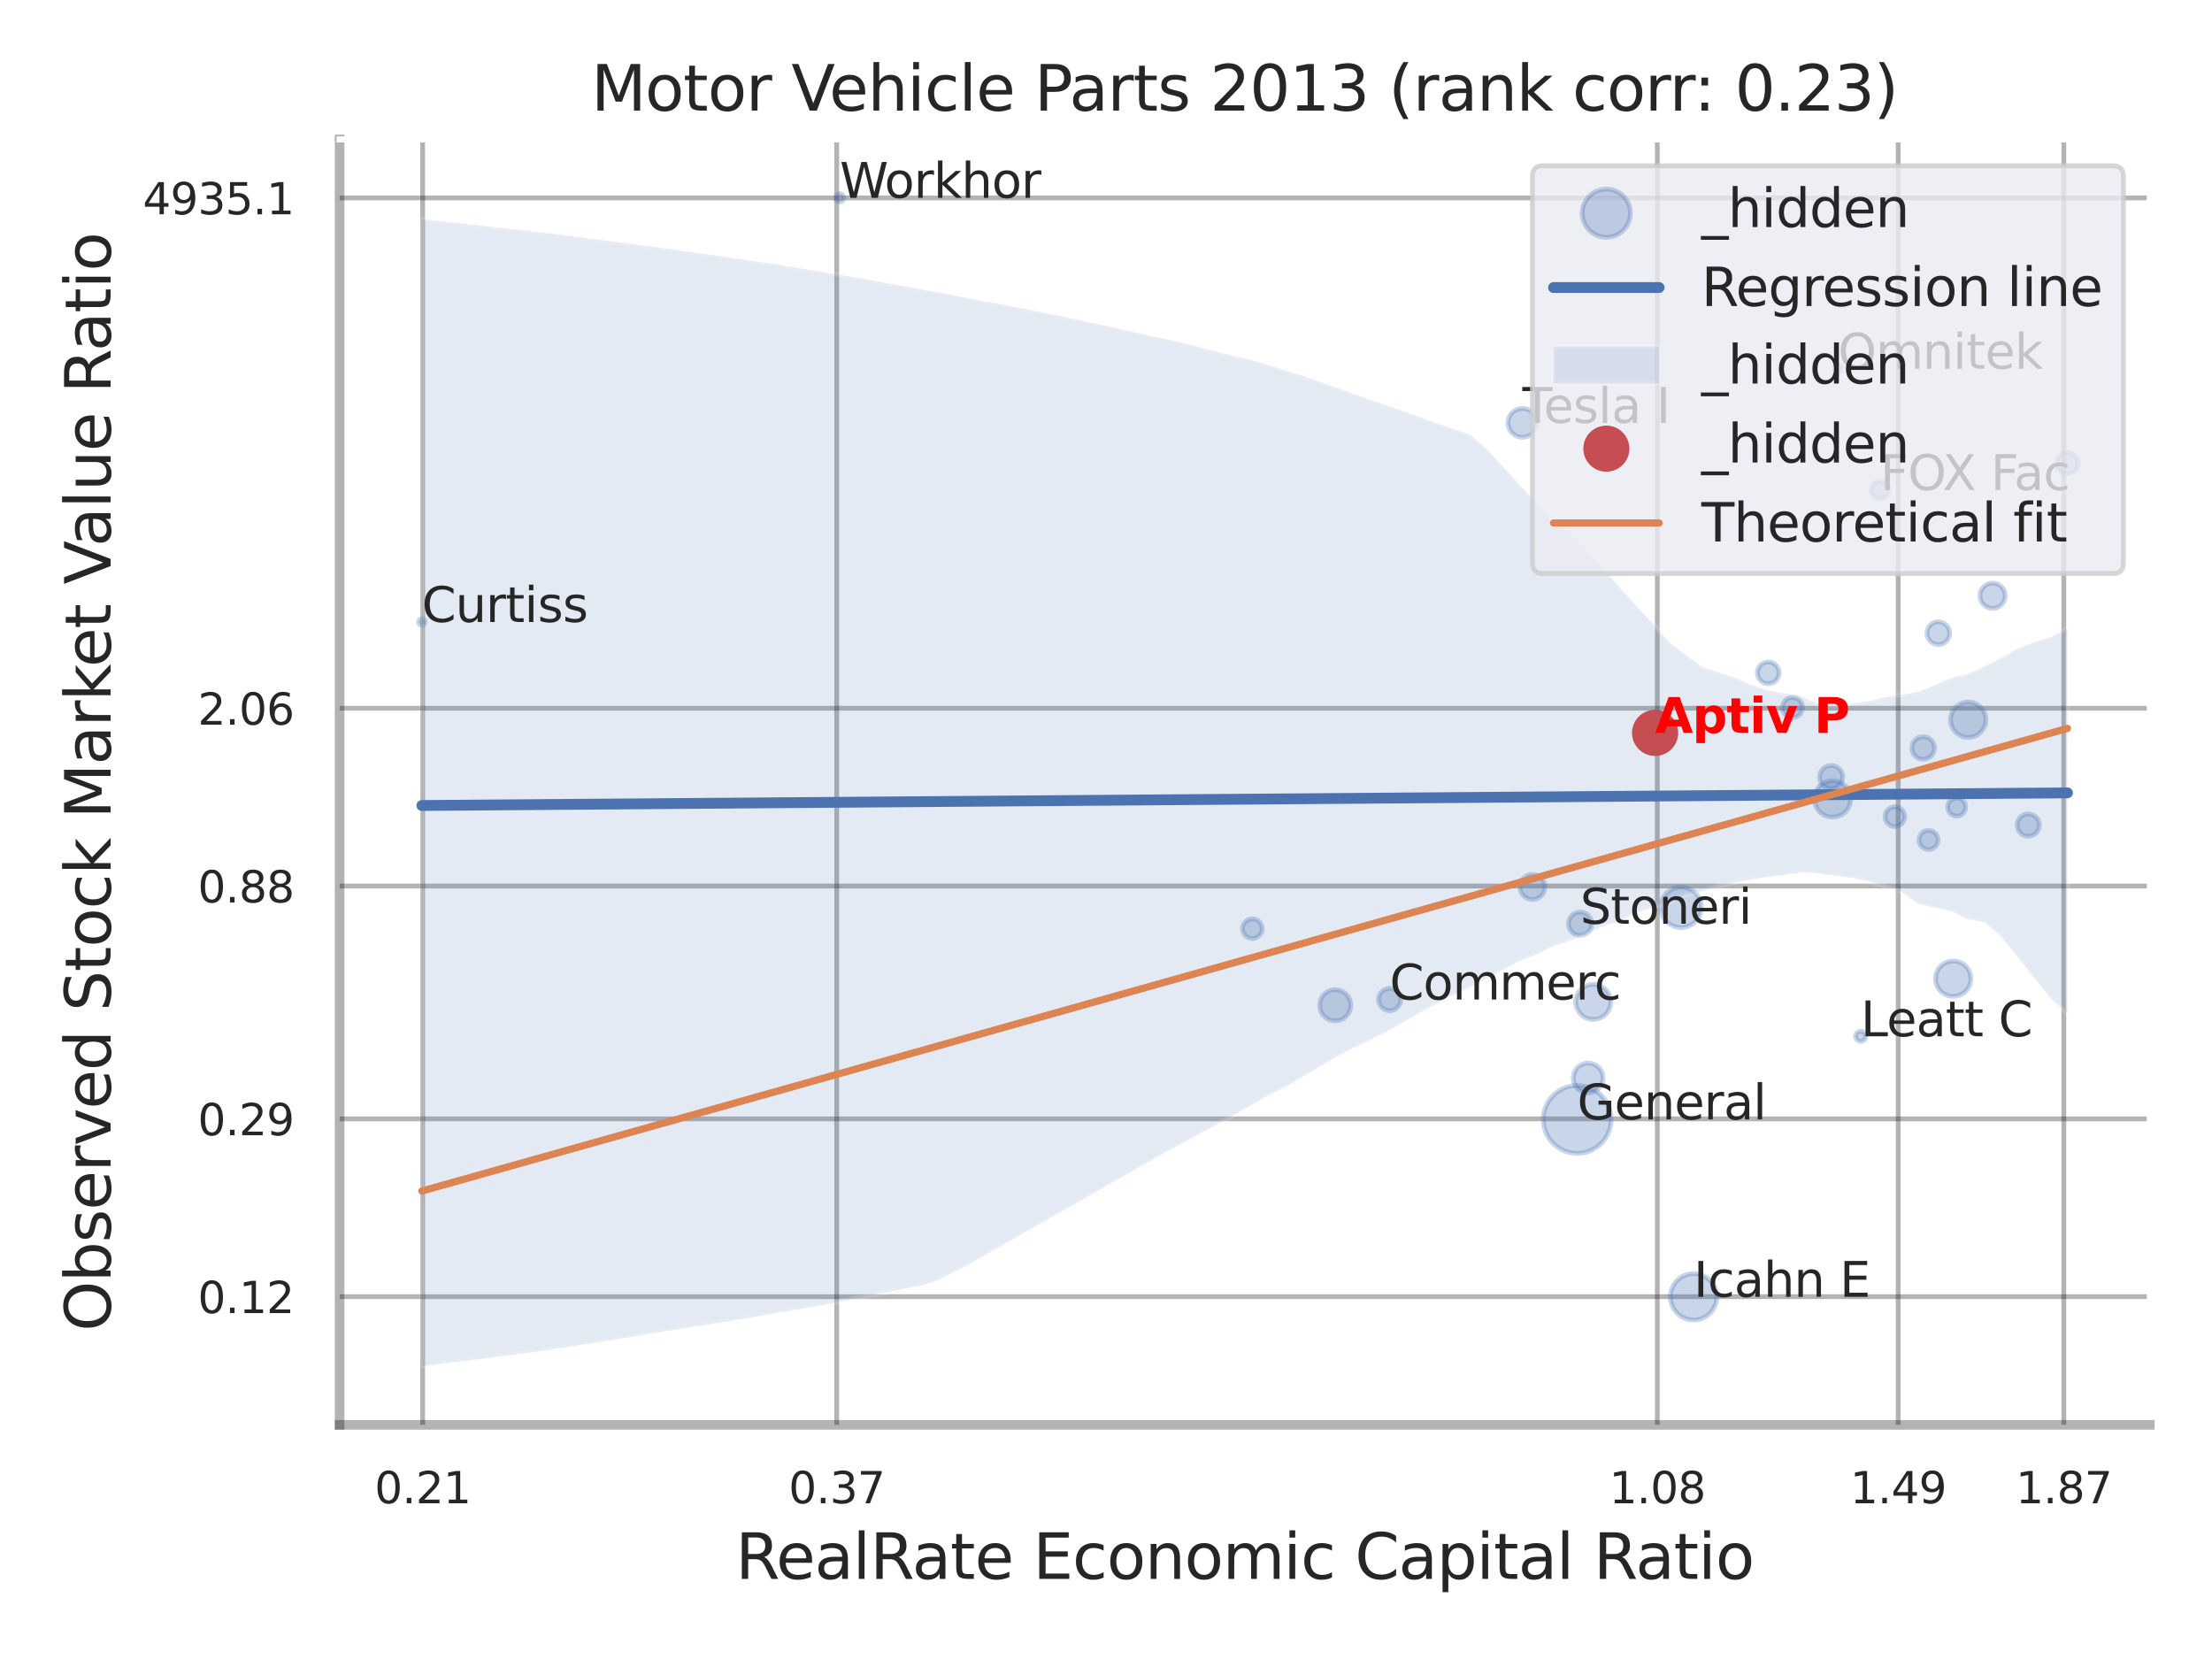 <?xml version="1.0" encoding="utf-8" standalone="no"?>
<!DOCTYPE svg PUBLIC "-//W3C//DTD SVG 1.1//EN"
  "http://www.w3.org/Graphics/SVG/1.1/DTD/svg11.dtd">
<svg xmlns:xlink="http://www.w3.org/1999/xlink" width="460.8pt" height="345.6pt" viewBox="0 0 460.8 345.6" xmlns="http://www.w3.org/2000/svg" version="1.1">
 <defs>
  <style type="text/css">*{stroke-linejoin: round; stroke-linecap: butt}</style>
 </defs>
 <g id="figure_1">
  <g id="patch_1">
   <path d="M 0 345.6 
L 460.8 345.6 
L 460.8 0 
L 0 0 
z
" style="fill: #ffffff"/>
  </g>
  <g id="axes_1">
   <g id="patch_2">
    <path d="M 70.74 296.82 
L 447.84 296.82 
L 447.84 29.04 
L 70.74 29.04 
z
" style="fill: #ffffff"/>
   </g>
   <g id="matplotlib.axis_1">
    <g id="xtick_1">
     <g id="line2d_1">
      <path d="M 88.049 296.82 
L 88.049 29.04 
" clip-path="url(#paba3457e3b)" style="fill: none; stroke: #000000; stroke-opacity: 0.3; stroke-linecap: round"/>
     </g>
     <g id="text_1">
      <!-- 0.21 -->
      <g style="fill: #262626" transform="translate(78.029 313.159) scale(0.09 -0.09)">
       <defs>
        <path id="DejaVuSans-30" d="M 2034 4250 
Q 1547 4250 1301 3770 
Q 1056 3291 1056 2328 
Q 1056 1369 1301 889 
Q 1547 409 2034 409 
Q 2525 409 2770 889 
Q 3016 1369 3016 2328 
Q 3016 3291 2770 3770 
Q 2525 4250 2034 4250 
z
M 2034 4750 
Q 2819 4750 3233 4129 
Q 3647 3509 3647 2328 
Q 3647 1150 3233 529 
Q 2819 -91 2034 -91 
Q 1250 -91 836 529 
Q 422 1150 422 2328 
Q 422 3509 836 4129 
Q 1250 4750 2034 4750 
z
" transform="scale(0.016)"/>
        <path id="DejaVuSans-2e" d="M 684 794 
L 1344 794 
L 1344 0 
L 684 0 
L 684 794 
z
" transform="scale(0.016)"/>
        <path id="DejaVuSans-32" d="M 1228 531 
L 3431 531 
L 3431 0 
L 469 0 
L 469 531 
Q 828 903 1448 1529 
Q 2069 2156 2228 2338 
Q 2531 2678 2651 2914 
Q 2772 3150 2772 3378 
Q 2772 3750 2511 3984 
Q 2250 4219 1831 4219 
Q 1534 4219 1204 4116 
Q 875 4013 500 3803 
L 500 4441 
Q 881 4594 1212 4672 
Q 1544 4750 1819 4750 
Q 2544 4750 2975 4387 
Q 3406 4025 3406 3419 
Q 3406 3131 3298 2873 
Q 3191 2616 2906 2266 
Q 2828 2175 2409 1742 
Q 1991 1309 1228 531 
z
" transform="scale(0.016)"/>
        <path id="DejaVuSans-31" d="M 794 531 
L 1825 531 
L 1825 4091 
L 703 3866 
L 703 4441 
L 1819 4666 
L 2450 4666 
L 2450 531 
L 3481 531 
L 3481 0 
L 794 0 
L 794 531 
z
" transform="scale(0.016)"/>
       </defs>
       <use xlink:href="#DejaVuSans-30"/>
       <use xlink:href="#DejaVuSans-2e" transform="translate(63.623 0)"/>
       <use xlink:href="#DejaVuSans-32" transform="translate(95.41 0)"/>
       <use xlink:href="#DejaVuSans-31" transform="translate(159.033 0)"/>
      </g>
     </g>
    </g>
    <g id="xtick_2">
     <g id="line2d_2">
      <path d="M 174.304 296.82 
L 174.304 29.04 
" clip-path="url(#paba3457e3b)" style="fill: none; stroke: #000000; stroke-opacity: 0.3; stroke-linecap: round"/>
     </g>
     <g id="text_2">
      <!-- 0.37 -->
      <g style="fill: #262626" transform="translate(164.284 313.159) scale(0.09 -0.09)">
       <defs>
        <path id="DejaVuSans-33" d="M 2597 2516 
Q 3050 2419 3304 2112 
Q 3559 1806 3559 1356 
Q 3559 666 3084 287 
Q 2609 -91 1734 -91 
Q 1441 -91 1130 -33 
Q 819 25 488 141 
L 488 750 
Q 750 597 1062 519 
Q 1375 441 1716 441 
Q 2309 441 2620 675 
Q 2931 909 2931 1356 
Q 2931 1769 2642 2001 
Q 2353 2234 1838 2234 
L 1294 2234 
L 1294 2753 
L 1863 2753 
Q 2328 2753 2575 2939 
Q 2822 3125 2822 3475 
Q 2822 3834 2567 4026 
Q 2313 4219 1838 4219 
Q 1578 4219 1281 4162 
Q 984 4106 628 3988 
L 628 4550 
Q 988 4650 1302 4700 
Q 1616 4750 1894 4750 
Q 2613 4750 3031 4423 
Q 3450 4097 3450 3541 
Q 3450 3153 3228 2886 
Q 3006 2619 2597 2516 
z
" transform="scale(0.016)"/>
        <path id="DejaVuSans-37" d="M 525 4666 
L 3525 4666 
L 3525 4397 
L 1831 0 
L 1172 0 
L 2766 4134 
L 525 4134 
L 525 4666 
z
" transform="scale(0.016)"/>
       </defs>
       <use xlink:href="#DejaVuSans-30"/>
       <use xlink:href="#DejaVuSans-2e" transform="translate(63.623 0)"/>
       <use xlink:href="#DejaVuSans-33" transform="translate(95.41 0)"/>
       <use xlink:href="#DejaVuSans-37" transform="translate(159.033 0)"/>
      </g>
     </g>
    </g>
    <g id="xtick_3">
     <g id="line2d_3">
      <path d="M 345.245 296.82 
L 345.245 29.04 
" clip-path="url(#paba3457e3b)" style="fill: none; stroke: #000000; stroke-opacity: 0.3; stroke-linecap: round"/>
     </g>
     <g id="text_3">
      <!-- 1.08 -->
      <g style="fill: #262626" transform="translate(335.226 313.159) scale(0.09 -0.09)">
       <defs>
        <path id="DejaVuSans-38" d="M 2034 2216 
Q 1584 2216 1326 1975 
Q 1069 1734 1069 1313 
Q 1069 891 1326 650 
Q 1584 409 2034 409 
Q 2484 409 2743 651 
Q 3003 894 3003 1313 
Q 3003 1734 2745 1975 
Q 2488 2216 2034 2216 
z
M 1403 2484 
Q 997 2584 770 2862 
Q 544 3141 544 3541 
Q 544 4100 942 4425 
Q 1341 4750 2034 4750 
Q 2731 4750 3128 4425 
Q 3525 4100 3525 3541 
Q 3525 3141 3298 2862 
Q 3072 2584 2669 2484 
Q 3125 2378 3379 2068 
Q 3634 1759 3634 1313 
Q 3634 634 3220 271 
Q 2806 -91 2034 -91 
Q 1263 -91 848 271 
Q 434 634 434 1313 
Q 434 1759 690 2068 
Q 947 2378 1403 2484 
z
M 1172 3481 
Q 1172 3119 1398 2916 
Q 1625 2713 2034 2713 
Q 2441 2713 2670 2916 
Q 2900 3119 2900 3481 
Q 2900 3844 2670 4047 
Q 2441 4250 2034 4250 
Q 1625 4250 1398 4047 
Q 1172 3844 1172 3481 
z
" transform="scale(0.016)"/>
       </defs>
       <use xlink:href="#DejaVuSans-31"/>
       <use xlink:href="#DejaVuSans-2e" transform="translate(63.623 0)"/>
       <use xlink:href="#DejaVuSans-30" transform="translate(95.41 0)"/>
       <use xlink:href="#DejaVuSans-38" transform="translate(159.033 0)"/>
      </g>
     </g>
    </g>
    <g id="xtick_4">
     <g id="line2d_4">
      <path d="M 395.43 296.82 
L 395.43 29.04 
" clip-path="url(#paba3457e3b)" style="fill: none; stroke: #000000; stroke-opacity: 0.3; stroke-linecap: round"/>
     </g>
     <g id="text_4">
      <!-- 1.49 -->
      <g style="fill: #262626" transform="translate(385.411 313.159) scale(0.09 -0.09)">
       <defs>
        <path id="DejaVuSans-34" d="M 2419 4116 
L 825 1625 
L 2419 1625 
L 2419 4116 
z
M 2253 4666 
L 3047 4666 
L 3047 1625 
L 3713 1625 
L 3713 1100 
L 3047 1100 
L 3047 0 
L 2419 0 
L 2419 1100 
L 313 1100 
L 313 1709 
L 2253 4666 
z
" transform="scale(0.016)"/>
        <path id="DejaVuSans-39" d="M 703 97 
L 703 672 
Q 941 559 1184 500 
Q 1428 441 1663 441 
Q 2288 441 2617 861 
Q 2947 1281 2994 2138 
Q 2813 1869 2534 1725 
Q 2256 1581 1919 1581 
Q 1219 1581 811 2004 
Q 403 2428 403 3163 
Q 403 3881 828 4315 
Q 1253 4750 1959 4750 
Q 2769 4750 3195 4129 
Q 3622 3509 3622 2328 
Q 3622 1225 3098 567 
Q 2575 -91 1691 -91 
Q 1453 -91 1209 -44 
Q 966 3 703 97 
z
M 1959 2075 
Q 2384 2075 2632 2365 
Q 2881 2656 2881 3163 
Q 2881 3666 2632 3958 
Q 2384 4250 1959 4250 
Q 1534 4250 1286 3958 
Q 1038 3666 1038 3163 
Q 1038 2656 1286 2365 
Q 1534 2075 1959 2075 
z
" transform="scale(0.016)"/>
       </defs>
       <use xlink:href="#DejaVuSans-31"/>
       <use xlink:href="#DejaVuSans-2e" transform="translate(63.623 0)"/>
       <use xlink:href="#DejaVuSans-34" transform="translate(95.41 0)"/>
       <use xlink:href="#DejaVuSans-39" transform="translate(159.033 0)"/>
      </g>
     </g>
    </g>
    <g id="xtick_5">
     <g id="line2d_5">
      <path d="M 429.932 296.82 
L 429.932 29.04 
" clip-path="url(#paba3457e3b)" style="fill: none; stroke: #000000; stroke-opacity: 0.3; stroke-linecap: round"/>
     </g>
     <g id="text_5">
      <!-- 1.87 -->
      <g style="fill: #262626" transform="translate(419.913 313.159) scale(0.09 -0.09)">
       <use xlink:href="#DejaVuSans-31"/>
       <use xlink:href="#DejaVuSans-2e" transform="translate(63.623 0)"/>
       <use xlink:href="#DejaVuSans-38" transform="translate(95.41 0)"/>
       <use xlink:href="#DejaVuSans-37" transform="translate(159.033 0)"/>
      </g>
     </g>
    </g>
    <g id="xtick_6"/>
    <g id="xtick_7"/>
    <g id="xtick_8"/>
    <g id="text_6">
     <!-- RealRate Economic Capital Ratio -->
     <g style="fill: #262626" transform="translate(153.236 328.908) scale(0.13 -0.13)">
      <defs>
       <path id="DejaVuSans-52" d="M 2841 2188 
Q 3044 2119 3236 1894 
Q 3428 1669 3622 1275 
L 4263 0 
L 3584 0 
L 2988 1197 
Q 2756 1666 2539 1819 
Q 2322 1972 1947 1972 
L 1259 1972 
L 1259 0 
L 628 0 
L 628 4666 
L 2053 4666 
Q 2853 4666 3247 4331 
Q 3641 3997 3641 3322 
Q 3641 2881 3436 2590 
Q 3231 2300 2841 2188 
z
M 1259 4147 
L 1259 2491 
L 2053 2491 
Q 2509 2491 2742 2702 
Q 2975 2913 2975 3322 
Q 2975 3731 2742 3939 
Q 2509 4147 2053 4147 
L 1259 4147 
z
" transform="scale(0.016)"/>
       <path id="DejaVuSans-65" d="M 3597 1894 
L 3597 1613 
L 953 1613 
Q 991 1019 1311 708 
Q 1631 397 2203 397 
Q 2534 397 2845 478 
Q 3156 559 3463 722 
L 3463 178 
Q 3153 47 2828 -22 
Q 2503 -91 2169 -91 
Q 1331 -91 842 396 
Q 353 884 353 1716 
Q 353 2575 817 3079 
Q 1281 3584 2069 3584 
Q 2775 3584 3186 3129 
Q 3597 2675 3597 1894 
z
M 3022 2063 
Q 3016 2534 2758 2815 
Q 2500 3097 2075 3097 
Q 1594 3097 1305 2825 
Q 1016 2553 972 2059 
L 3022 2063 
z
" transform="scale(0.016)"/>
       <path id="DejaVuSans-61" d="M 2194 1759 
Q 1497 1759 1228 1600 
Q 959 1441 959 1056 
Q 959 750 1161 570 
Q 1363 391 1709 391 
Q 2188 391 2477 730 
Q 2766 1069 2766 1631 
L 2766 1759 
L 2194 1759 
z
M 3341 1997 
L 3341 0 
L 2766 0 
L 2766 531 
Q 2569 213 2275 61 
Q 1981 -91 1556 -91 
Q 1019 -91 701 211 
Q 384 513 384 1019 
Q 384 1609 779 1909 
Q 1175 2209 1959 2209 
L 2766 2209 
L 2766 2266 
Q 2766 2663 2505 2880 
Q 2244 3097 1772 3097 
Q 1472 3097 1187 3025 
Q 903 2953 641 2809 
L 641 3341 
Q 956 3463 1253 3523 
Q 1550 3584 1831 3584 
Q 2591 3584 2966 3190 
Q 3341 2797 3341 1997 
z
" transform="scale(0.016)"/>
       <path id="DejaVuSans-6c" d="M 603 4863 
L 1178 4863 
L 1178 0 
L 603 0 
L 603 4863 
z
" transform="scale(0.016)"/>
       <path id="DejaVuSans-74" d="M 1172 4494 
L 1172 3500 
L 2356 3500 
L 2356 3053 
L 1172 3053 
L 1172 1153 
Q 1172 725 1289 603 
Q 1406 481 1766 481 
L 2356 481 
L 2356 0 
L 1766 0 
Q 1100 0 847 248 
Q 594 497 594 1153 
L 594 3053 
L 172 3053 
L 172 3500 
L 594 3500 
L 594 4494 
L 1172 4494 
z
" transform="scale(0.016)"/>
       <path id="DejaVuSans-20" transform="scale(0.016)"/>
       <path id="DejaVuSans-45" d="M 628 4666 
L 3578 4666 
L 3578 4134 
L 1259 4134 
L 1259 2753 
L 3481 2753 
L 3481 2222 
L 1259 2222 
L 1259 531 
L 3634 531 
L 3634 0 
L 628 0 
L 628 4666 
z
" transform="scale(0.016)"/>
       <path id="DejaVuSans-63" d="M 3122 3366 
L 3122 2828 
Q 2878 2963 2633 3030 
Q 2388 3097 2138 3097 
Q 1578 3097 1268 2742 
Q 959 2388 959 1747 
Q 959 1106 1268 751 
Q 1578 397 2138 397 
Q 2388 397 2633 464 
Q 2878 531 3122 666 
L 3122 134 
Q 2881 22 2623 -34 
Q 2366 -91 2075 -91 
Q 1284 -91 818 406 
Q 353 903 353 1747 
Q 353 2603 823 3093 
Q 1294 3584 2113 3584 
Q 2378 3584 2631 3529 
Q 2884 3475 3122 3366 
z
" transform="scale(0.016)"/>
       <path id="DejaVuSans-6f" d="M 1959 3097 
Q 1497 3097 1228 2736 
Q 959 2375 959 1747 
Q 959 1119 1226 758 
Q 1494 397 1959 397 
Q 2419 397 2687 759 
Q 2956 1122 2956 1747 
Q 2956 2369 2687 2733 
Q 2419 3097 1959 3097 
z
M 1959 3584 
Q 2709 3584 3137 3096 
Q 3566 2609 3566 1747 
Q 3566 888 3137 398 
Q 2709 -91 1959 -91 
Q 1206 -91 779 398 
Q 353 888 353 1747 
Q 353 2609 779 3096 
Q 1206 3584 1959 3584 
z
" transform="scale(0.016)"/>
       <path id="DejaVuSans-6e" d="M 3513 2113 
L 3513 0 
L 2938 0 
L 2938 2094 
Q 2938 2591 2744 2837 
Q 2550 3084 2163 3084 
Q 1697 3084 1428 2787 
Q 1159 2491 1159 1978 
L 1159 0 
L 581 0 
L 581 3500 
L 1159 3500 
L 1159 2956 
Q 1366 3272 1645 3428 
Q 1925 3584 2291 3584 
Q 2894 3584 3203 3211 
Q 3513 2838 3513 2113 
z
" transform="scale(0.016)"/>
       <path id="DejaVuSans-6d" d="M 3328 2828 
Q 3544 3216 3844 3400 
Q 4144 3584 4550 3584 
Q 5097 3584 5394 3201 
Q 5691 2819 5691 2113 
L 5691 0 
L 5113 0 
L 5113 2094 
Q 5113 2597 4934 2840 
Q 4756 3084 4391 3084 
Q 3944 3084 3684 2787 
Q 3425 2491 3425 1978 
L 3425 0 
L 2847 0 
L 2847 2094 
Q 2847 2600 2669 2842 
Q 2491 3084 2119 3084 
Q 1678 3084 1418 2786 
Q 1159 2488 1159 1978 
L 1159 0 
L 581 0 
L 581 3500 
L 1159 3500 
L 1159 2956 
Q 1356 3278 1631 3431 
Q 1906 3584 2284 3584 
Q 2666 3584 2933 3390 
Q 3200 3197 3328 2828 
z
" transform="scale(0.016)"/>
       <path id="DejaVuSans-69" d="M 603 3500 
L 1178 3500 
L 1178 0 
L 603 0 
L 603 3500 
z
M 603 4863 
L 1178 4863 
L 1178 4134 
L 603 4134 
L 603 4863 
z
" transform="scale(0.016)"/>
       <path id="DejaVuSans-43" d="M 4122 4306 
L 4122 3641 
Q 3803 3938 3442 4084 
Q 3081 4231 2675 4231 
Q 1875 4231 1450 3742 
Q 1025 3253 1025 2328 
Q 1025 1406 1450 917 
Q 1875 428 2675 428 
Q 3081 428 3442 575 
Q 3803 722 4122 1019 
L 4122 359 
Q 3791 134 3420 21 
Q 3050 -91 2638 -91 
Q 1578 -91 968 557 
Q 359 1206 359 2328 
Q 359 3453 968 4101 
Q 1578 4750 2638 4750 
Q 3056 4750 3426 4639 
Q 3797 4528 4122 4306 
z
" transform="scale(0.016)"/>
       <path id="DejaVuSans-70" d="M 1159 525 
L 1159 -1331 
L 581 -1331 
L 581 3500 
L 1159 3500 
L 1159 2969 
Q 1341 3281 1617 3432 
Q 1894 3584 2278 3584 
Q 2916 3584 3314 3078 
Q 3713 2572 3713 1747 
Q 3713 922 3314 415 
Q 2916 -91 2278 -91 
Q 1894 -91 1617 61 
Q 1341 213 1159 525 
z
M 3116 1747 
Q 3116 2381 2855 2742 
Q 2594 3103 2138 3103 
Q 1681 3103 1420 2742 
Q 1159 2381 1159 1747 
Q 1159 1113 1420 752 
Q 1681 391 2138 391 
Q 2594 391 2855 752 
Q 3116 1113 3116 1747 
z
" transform="scale(0.016)"/>
      </defs>
      <use xlink:href="#DejaVuSans-52"/>
      <use xlink:href="#DejaVuSans-65" transform="translate(64.982 0)"/>
      <use xlink:href="#DejaVuSans-61" transform="translate(126.506 0)"/>
      <use xlink:href="#DejaVuSans-6c" transform="translate(187.785 0)"/>
      <use xlink:href="#DejaVuSans-52" transform="translate(215.568 0)"/>
      <use xlink:href="#DejaVuSans-61" transform="translate(282.801 0)"/>
      <use xlink:href="#DejaVuSans-74" transform="translate(344.08 0)"/>
      <use xlink:href="#DejaVuSans-65" transform="translate(383.289 0)"/>
      <use xlink:href="#DejaVuSans-20" transform="translate(444.812 0)"/>
      <use xlink:href="#DejaVuSans-45" transform="translate(476.6 0)"/>
      <use xlink:href="#DejaVuSans-63" transform="translate(539.783 0)"/>
      <use xlink:href="#DejaVuSans-6f" transform="translate(594.764 0)"/>
      <use xlink:href="#DejaVuSans-6e" transform="translate(655.945 0)"/>
      <use xlink:href="#DejaVuSans-6f" transform="translate(719.324 0)"/>
      <use xlink:href="#DejaVuSans-6d" transform="translate(780.506 0)"/>
      <use xlink:href="#DejaVuSans-69" transform="translate(877.918 0)"/>
      <use xlink:href="#DejaVuSans-63" transform="translate(905.701 0)"/>
      <use xlink:href="#DejaVuSans-20" transform="translate(960.682 0)"/>
      <use xlink:href="#DejaVuSans-43" transform="translate(992.469 0)"/>
      <use xlink:href="#DejaVuSans-61" transform="translate(1062.293 0)"/>
      <use xlink:href="#DejaVuSans-70" transform="translate(1123.572 0)"/>
      <use xlink:href="#DejaVuSans-69" transform="translate(1187.049 0)"/>
      <use xlink:href="#DejaVuSans-74" transform="translate(1214.832 0)"/>
      <use xlink:href="#DejaVuSans-61" transform="translate(1254.041 0)"/>
      <use xlink:href="#DejaVuSans-6c" transform="translate(1315.32 0)"/>
      <use xlink:href="#DejaVuSans-20" transform="translate(1343.104 0)"/>
      <use xlink:href="#DejaVuSans-52" transform="translate(1374.891 0)"/>
      <use xlink:href="#DejaVuSans-61" transform="translate(1442.123 0)"/>
      <use xlink:href="#DejaVuSans-74" transform="translate(1503.402 0)"/>
      <use xlink:href="#DejaVuSans-69" transform="translate(1542.611 0)"/>
      <use xlink:href="#DejaVuSans-6f" transform="translate(1570.395 0)"/>
     </g>
    </g>
   </g>
   <g id="matplotlib.axis_2">
    <g id="ytick_1">
     <g id="line2d_6">
      <path d="M 70.74 270.121 
L 447.84 270.121 
" clip-path="url(#paba3457e3b)" style="fill: none; stroke: #000000; stroke-opacity: 0.3; stroke-linecap: round"/>
     </g>
     <g id="text_7">
      <!-- 0.12 -->
      <g style="fill: #262626" transform="translate(41.201 273.54) scale(0.09 -0.09)">
       <use xlink:href="#DejaVuSans-30"/>
       <use xlink:href="#DejaVuSans-2e" transform="translate(63.623 0)"/>
       <use xlink:href="#DejaVuSans-31" transform="translate(95.41 0)"/>
       <use xlink:href="#DejaVuSans-32" transform="translate(159.033 0)"/>
      </g>
     </g>
    </g>
    <g id="ytick_2">
     <g id="line2d_7">
      <path d="M 70.74 233.077 
L 447.84 233.077 
" clip-path="url(#paba3457e3b)" style="fill: none; stroke: #000000; stroke-opacity: 0.3; stroke-linecap: round"/>
     </g>
     <g id="text_8">
      <!-- 0.29 -->
      <g style="fill: #262626" transform="translate(41.201 236.496) scale(0.09 -0.09)">
       <use xlink:href="#DejaVuSans-30"/>
       <use xlink:href="#DejaVuSans-2e" transform="translate(63.623 0)"/>
       <use xlink:href="#DejaVuSans-32" transform="translate(95.41 0)"/>
       <use xlink:href="#DejaVuSans-39" transform="translate(159.033 0)"/>
      </g>
     </g>
    </g>
    <g id="ytick_3">
     <g id="line2d_8">
      <path d="M 70.74 184.576 
L 447.84 184.576 
" clip-path="url(#paba3457e3b)" style="fill: none; stroke: #000000; stroke-opacity: 0.3; stroke-linecap: round"/>
     </g>
     <g id="text_9">
      <!-- 0.88 -->
      <g style="fill: #262626" transform="translate(41.201 187.995) scale(0.09 -0.09)">
       <use xlink:href="#DejaVuSans-30"/>
       <use xlink:href="#DejaVuSans-2e" transform="translate(63.623 0)"/>
       <use xlink:href="#DejaVuSans-38" transform="translate(95.41 0)"/>
       <use xlink:href="#DejaVuSans-38" transform="translate(159.033 0)"/>
      </g>
     </g>
    </g>
    <g id="ytick_4">
     <g id="line2d_9">
      <path d="M 70.74 147.539 
L 447.84 147.539 
" clip-path="url(#paba3457e3b)" style="fill: none; stroke: #000000; stroke-opacity: 0.3; stroke-linecap: round"/>
     </g>
     <g id="text_10">
      <!-- 2.06 -->
      <g style="fill: #262626" transform="translate(41.201 150.958) scale(0.09 -0.09)">
       <defs>
        <path id="DejaVuSans-36" d="M 2113 2584 
Q 1688 2584 1439 2293 
Q 1191 2003 1191 1497 
Q 1191 994 1439 701 
Q 1688 409 2113 409 
Q 2538 409 2786 701 
Q 3034 994 3034 1497 
Q 3034 2003 2786 2293 
Q 2538 2584 2113 2584 
z
M 3366 4563 
L 3366 3988 
Q 3128 4100 2886 4159 
Q 2644 4219 2406 4219 
Q 1781 4219 1451 3797 
Q 1122 3375 1075 2522 
Q 1259 2794 1537 2939 
Q 1816 3084 2150 3084 
Q 2853 3084 3261 2657 
Q 3669 2231 3669 1497 
Q 3669 778 3244 343 
Q 2819 -91 2113 -91 
Q 1303 -91 875 529 
Q 447 1150 447 2328 
Q 447 3434 972 4092 
Q 1497 4750 2381 4750 
Q 2619 4750 2861 4703 
Q 3103 4656 3366 4563 
z
" transform="scale(0.016)"/>
       </defs>
       <use xlink:href="#DejaVuSans-32"/>
       <use xlink:href="#DejaVuSans-2e" transform="translate(63.623 0)"/>
       <use xlink:href="#DejaVuSans-30" transform="translate(95.41 0)"/>
       <use xlink:href="#DejaVuSans-36" transform="translate(159.033 0)"/>
      </g>
     </g>
    </g>
    <g id="ytick_5">
     <g id="line2d_10">
      <path d="M 70.74 41.229 
L 447.84 41.229 
" clip-path="url(#paba3457e3b)" style="fill: none; stroke: #000000; stroke-opacity: 0.3; stroke-linecap: round"/>
     </g>
     <g id="text_11">
      <!-- 4935.1 -->
      <g style="fill: #262626" transform="translate(29.748 44.648) scale(0.09 -0.09)">
       <defs>
        <path id="DejaVuSans-35" d="M 691 4666 
L 3169 4666 
L 3169 4134 
L 1269 4134 
L 1269 2991 
Q 1406 3038 1543 3061 
Q 1681 3084 1819 3084 
Q 2600 3084 3056 2656 
Q 3513 2228 3513 1497 
Q 3513 744 3044 326 
Q 2575 -91 1722 -91 
Q 1428 -91 1123 -41 
Q 819 9 494 109 
L 494 744 
Q 775 591 1075 516 
Q 1375 441 1709 441 
Q 2250 441 2565 725 
Q 2881 1009 2881 1497 
Q 2881 1984 2565 2268 
Q 2250 2553 1709 2553 
Q 1456 2553 1204 2497 
Q 953 2441 691 2322 
L 691 4666 
z
" transform="scale(0.016)"/>
       </defs>
       <use xlink:href="#DejaVuSans-34"/>
       <use xlink:href="#DejaVuSans-39" transform="translate(63.623 0)"/>
       <use xlink:href="#DejaVuSans-33" transform="translate(127.246 0)"/>
       <use xlink:href="#DejaVuSans-35" transform="translate(190.869 0)"/>
       <use xlink:href="#DejaVuSans-2e" transform="translate(254.492 0)"/>
       <use xlink:href="#DejaVuSans-31" transform="translate(286.279 0)"/>
      </g>
     </g>
    </g>
    <g id="ytick_6"/>
    <g id="ytick_7"/>
    <g id="ytick_8"/>
    <g id="ytick_9"/>
    <g id="text_12">
     <!-- Observed Stock Market Value Ratio -->
     <g style="fill: #262626" transform="translate(23.045 277.332) rotate(-90) scale(0.13 -0.13)">
      <defs>
       <path id="DejaVuSans-4f" d="M 2522 4238 
Q 1834 4238 1429 3725 
Q 1025 3213 1025 2328 
Q 1025 1447 1429 934 
Q 1834 422 2522 422 
Q 3209 422 3611 934 
Q 4013 1447 4013 2328 
Q 4013 3213 3611 3725 
Q 3209 4238 2522 4238 
z
M 2522 4750 
Q 3503 4750 4090 4092 
Q 4678 3434 4678 2328 
Q 4678 1225 4090 567 
Q 3503 -91 2522 -91 
Q 1538 -91 948 565 
Q 359 1222 359 2328 
Q 359 3434 948 4092 
Q 1538 4750 2522 4750 
z
" transform="scale(0.016)"/>
       <path id="DejaVuSans-62" d="M 3116 1747 
Q 3116 2381 2855 2742 
Q 2594 3103 2138 3103 
Q 1681 3103 1420 2742 
Q 1159 2381 1159 1747 
Q 1159 1113 1420 752 
Q 1681 391 2138 391 
Q 2594 391 2855 752 
Q 3116 1113 3116 1747 
z
M 1159 2969 
Q 1341 3281 1617 3432 
Q 1894 3584 2278 3584 
Q 2916 3584 3314 3078 
Q 3713 2572 3713 1747 
Q 3713 922 3314 415 
Q 2916 -91 2278 -91 
Q 1894 -91 1617 61 
Q 1341 213 1159 525 
L 1159 0 
L 581 0 
L 581 4863 
L 1159 4863 
L 1159 2969 
z
" transform="scale(0.016)"/>
       <path id="DejaVuSans-73" d="M 2834 3397 
L 2834 2853 
Q 2591 2978 2328 3040 
Q 2066 3103 1784 3103 
Q 1356 3103 1142 2972 
Q 928 2841 928 2578 
Q 928 2378 1081 2264 
Q 1234 2150 1697 2047 
L 1894 2003 
Q 2506 1872 2764 1633 
Q 3022 1394 3022 966 
Q 3022 478 2636 193 
Q 2250 -91 1575 -91 
Q 1294 -91 989 -36 
Q 684 19 347 128 
L 347 722 
Q 666 556 975 473 
Q 1284 391 1588 391 
Q 1994 391 2212 530 
Q 2431 669 2431 922 
Q 2431 1156 2273 1281 
Q 2116 1406 1581 1522 
L 1381 1569 
Q 847 1681 609 1914 
Q 372 2147 372 2553 
Q 372 3047 722 3315 
Q 1072 3584 1716 3584 
Q 2034 3584 2315 3537 
Q 2597 3491 2834 3397 
z
" transform="scale(0.016)"/>
       <path id="DejaVuSans-72" d="M 2631 2963 
Q 2534 3019 2420 3045 
Q 2306 3072 2169 3072 
Q 1681 3072 1420 2755 
Q 1159 2438 1159 1844 
L 1159 0 
L 581 0 
L 581 3500 
L 1159 3500 
L 1159 2956 
Q 1341 3275 1631 3429 
Q 1922 3584 2338 3584 
Q 2397 3584 2469 3576 
Q 2541 3569 2628 3553 
L 2631 2963 
z
" transform="scale(0.016)"/>
       <path id="DejaVuSans-76" d="M 191 3500 
L 800 3500 
L 1894 563 
L 2988 3500 
L 3597 3500 
L 2284 0 
L 1503 0 
L 191 3500 
z
" transform="scale(0.016)"/>
       <path id="DejaVuSans-64" d="M 2906 2969 
L 2906 4863 
L 3481 4863 
L 3481 0 
L 2906 0 
L 2906 525 
Q 2725 213 2448 61 
Q 2172 -91 1784 -91 
Q 1150 -91 751 415 
Q 353 922 353 1747 
Q 353 2572 751 3078 
Q 1150 3584 1784 3584 
Q 2172 3584 2448 3432 
Q 2725 3281 2906 2969 
z
M 947 1747 
Q 947 1113 1208 752 
Q 1469 391 1925 391 
Q 2381 391 2643 752 
Q 2906 1113 2906 1747 
Q 2906 2381 2643 2742 
Q 2381 3103 1925 3103 
Q 1469 3103 1208 2742 
Q 947 2381 947 1747 
z
" transform="scale(0.016)"/>
       <path id="DejaVuSans-53" d="M 3425 4513 
L 3425 3897 
Q 3066 4069 2747 4153 
Q 2428 4238 2131 4238 
Q 1616 4238 1336 4038 
Q 1056 3838 1056 3469 
Q 1056 3159 1242 3001 
Q 1428 2844 1947 2747 
L 2328 2669 
Q 3034 2534 3370 2195 
Q 3706 1856 3706 1288 
Q 3706 609 3251 259 
Q 2797 -91 1919 -91 
Q 1588 -91 1214 -16 
Q 841 59 441 206 
L 441 856 
Q 825 641 1194 531 
Q 1563 422 1919 422 
Q 2459 422 2753 634 
Q 3047 847 3047 1241 
Q 3047 1584 2836 1778 
Q 2625 1972 2144 2069 
L 1759 2144 
Q 1053 2284 737 2584 
Q 422 2884 422 3419 
Q 422 4038 858 4394 
Q 1294 4750 2059 4750 
Q 2388 4750 2728 4690 
Q 3069 4631 3425 4513 
z
" transform="scale(0.016)"/>
       <path id="DejaVuSans-6b" d="M 581 4863 
L 1159 4863 
L 1159 1991 
L 2875 3500 
L 3609 3500 
L 1753 1863 
L 3688 0 
L 2938 0 
L 1159 1709 
L 1159 0 
L 581 0 
L 581 4863 
z
" transform="scale(0.016)"/>
       <path id="DejaVuSans-4d" d="M 628 4666 
L 1569 4666 
L 2759 1491 
L 3956 4666 
L 4897 4666 
L 4897 0 
L 4281 0 
L 4281 4097 
L 3078 897 
L 2444 897 
L 1241 4097 
L 1241 0 
L 628 0 
L 628 4666 
z
" transform="scale(0.016)"/>
       <path id="DejaVuSans-56" d="M 1831 0 
L 50 4666 
L 709 4666 
L 2188 738 
L 3669 4666 
L 4325 4666 
L 2547 0 
L 1831 0 
z
" transform="scale(0.016)"/>
       <path id="DejaVuSans-75" d="M 544 1381 
L 544 3500 
L 1119 3500 
L 1119 1403 
Q 1119 906 1312 657 
Q 1506 409 1894 409 
Q 2359 409 2629 706 
Q 2900 1003 2900 1516 
L 2900 3500 
L 3475 3500 
L 3475 0 
L 2900 0 
L 2900 538 
Q 2691 219 2414 64 
Q 2138 -91 1772 -91 
Q 1169 -91 856 284 
Q 544 659 544 1381 
z
M 1991 3584 
L 1991 3584 
z
" transform="scale(0.016)"/>
      </defs>
      <use xlink:href="#DejaVuSans-4f"/>
      <use xlink:href="#DejaVuSans-62" transform="translate(78.711 0)"/>
      <use xlink:href="#DejaVuSans-73" transform="translate(142.188 0)"/>
      <use xlink:href="#DejaVuSans-65" transform="translate(194.287 0)"/>
      <use xlink:href="#DejaVuSans-72" transform="translate(255.811 0)"/>
      <use xlink:href="#DejaVuSans-76" transform="translate(296.924 0)"/>
      <use xlink:href="#DejaVuSans-65" transform="translate(356.104 0)"/>
      <use xlink:href="#DejaVuSans-64" transform="translate(417.627 0)"/>
      <use xlink:href="#DejaVuSans-20" transform="translate(481.104 0)"/>
      <use xlink:href="#DejaVuSans-53" transform="translate(512.891 0)"/>
      <use xlink:href="#DejaVuSans-74" transform="translate(576.367 0)"/>
      <use xlink:href="#DejaVuSans-6f" transform="translate(615.576 0)"/>
      <use xlink:href="#DejaVuSans-63" transform="translate(676.758 0)"/>
      <use xlink:href="#DejaVuSans-6b" transform="translate(731.738 0)"/>
      <use xlink:href="#DejaVuSans-20" transform="translate(789.648 0)"/>
      <use xlink:href="#DejaVuSans-4d" transform="translate(821.436 0)"/>
      <use xlink:href="#DejaVuSans-61" transform="translate(907.715 0)"/>
      <use xlink:href="#DejaVuSans-72" transform="translate(968.994 0)"/>
      <use xlink:href="#DejaVuSans-6b" transform="translate(1010.107 0)"/>
      <use xlink:href="#DejaVuSans-65" transform="translate(1064.393 0)"/>
      <use xlink:href="#DejaVuSans-74" transform="translate(1125.916 0)"/>
      <use xlink:href="#DejaVuSans-20" transform="translate(1165.125 0)"/>
      <use xlink:href="#DejaVuSans-56" transform="translate(1196.912 0)"/>
      <use xlink:href="#DejaVuSans-61" transform="translate(1257.57 0)"/>
      <use xlink:href="#DejaVuSans-6c" transform="translate(1318.85 0)"/>
      <use xlink:href="#DejaVuSans-75" transform="translate(1346.633 0)"/>
      <use xlink:href="#DejaVuSans-65" transform="translate(1410.012 0)"/>
      <use xlink:href="#DejaVuSans-20" transform="translate(1471.535 0)"/>
      <use xlink:href="#DejaVuSans-52" transform="translate(1503.322 0)"/>
      <use xlink:href="#DejaVuSans-61" transform="translate(1570.555 0)"/>
      <use xlink:href="#DejaVuSans-74" transform="translate(1631.834 0)"/>
      <use xlink:href="#DejaVuSans-69" transform="translate(1671.043 0)"/>
      <use xlink:href="#DejaVuSans-6f" transform="translate(1698.826 0)"/>
     </g>
    </g>
   </g>
   <g id="PathCollection_1">
    <path d="M 331.899 212.364 
C 332.868 212.364 333.798 211.979 334.483 211.294 
C 335.168 210.609 335.553 209.68 335.553 208.711 
C 335.553 207.742 335.168 206.813 334.483 206.128 
C 333.798 205.442 332.868 205.058 331.899 205.058 
C 330.931 205.058 330.001 205.442 329.316 206.128 
C 328.631 206.813 328.246 207.742 328.246 208.711 
C 328.246 209.68 328.631 210.609 329.316 211.294 
C 330.001 211.979 330.931 212.364 331.899 212.364 
z
" clip-path="url(#paba3457e3b)" style="fill: #4c72b0; fill-opacity: 0.3; stroke: #4c72b0; stroke-opacity: 0.3"/>
    <path d="M 319.24 187.375 
C 319.934 187.375 320.599 187.1 321.089 186.61 
C 321.579 186.12 321.854 185.455 321.854 184.761 
C 321.854 184.068 321.579 183.403 321.089 182.913 
C 320.599 182.423 319.934 182.147 319.24 182.147 
C 318.547 182.147 317.882 182.423 317.392 182.913 
C 316.902 183.403 316.626 184.068 316.626 184.761 
C 316.626 185.455 316.902 186.12 317.392 186.61 
C 317.882 187.1 318.547 187.375 319.24 187.375 
z
" clip-path="url(#paba3457e3b)" style="fill: #4c72b0; fill-opacity: 0.3; stroke: #4c72b0; stroke-opacity: 0.3"/>
    <path d="M 373.398 149.508 
C 373.957 149.508 374.494 149.286 374.889 148.89 
C 375.285 148.495 375.507 147.958 375.507 147.399 
C 375.507 146.839 375.285 146.303 374.889 145.907 
C 374.494 145.512 373.957 145.289 373.398 145.289 
C 372.838 145.289 372.302 145.512 371.906 145.907 
C 371.51 146.303 371.288 146.839 371.288 147.399 
C 371.288 147.958 371.51 148.495 371.906 148.89 
C 372.302 149.286 372.838 149.508 373.398 149.508 
z
" clip-path="url(#paba3457e3b)" style="fill: #4c72b0; fill-opacity: 0.3; stroke: #4c72b0; stroke-opacity: 0.3"/>
    <path d="M 381.468 164.283 
C 382.108 164.283 382.721 164.028 383.174 163.576 
C 383.626 163.124 383.88 162.51 383.88 161.87 
C 383.88 161.23 383.626 160.617 383.174 160.164 
C 382.721 159.712 382.108 159.458 381.468 159.458 
C 380.828 159.458 380.214 159.712 379.762 160.164 
C 379.31 160.617 379.055 161.23 379.055 161.87 
C 379.055 162.51 379.31 163.124 379.762 163.576 
C 380.214 164.028 380.828 164.283 381.468 164.283 
z
" clip-path="url(#paba3457e3b)" style="fill: #4c72b0; fill-opacity: 0.3; stroke: #4c72b0; stroke-opacity: 0.3"/>
    <path d="M 422.521 174.197 
C 423.136 174.197 423.727 173.952 424.163 173.516 
C 424.598 173.081 424.843 172.49 424.843 171.874 
C 424.843 171.258 424.598 170.668 424.163 170.232 
C 423.727 169.797 423.136 169.552 422.521 169.552 
C 421.905 169.552 421.314 169.797 420.878 170.232 
C 420.443 170.668 420.198 171.258 420.198 171.874 
C 420.198 172.49 420.443 173.081 420.878 173.516 
C 421.314 173.952 421.905 174.197 422.521 174.197 
z
" clip-path="url(#paba3457e3b)" style="fill: #4c72b0; fill-opacity: 0.3; stroke: #4c72b0; stroke-opacity: 0.3"/>
    <path d="M 400.627 158.183 
C 401.254 158.183 401.855 157.934 402.298 157.491 
C 402.74 157.048 402.989 156.447 402.989 155.821 
C 402.989 155.194 402.74 154.594 402.298 154.151 
C 401.855 153.708 401.254 153.459 400.627 153.459 
C 400.001 153.459 399.4 153.708 398.957 154.151 
C 398.514 154.594 398.266 155.194 398.266 155.821 
C 398.266 156.447 398.514 157.048 398.957 157.491 
C 399.4 157.934 400.001 158.183 400.627 158.183 
z
" clip-path="url(#paba3457e3b)" style="fill: #4c72b0; fill-opacity: 0.3; stroke: #4c72b0; stroke-opacity: 0.3"/>
    <path d="M 415.096 126.737 
C 415.796 126.737 416.466 126.459 416.961 125.965 
C 417.455 125.471 417.733 124.8 417.733 124.101 
C 417.733 123.401 417.455 122.731 416.961 122.236 
C 416.466 121.742 415.796 121.464 415.096 121.464 
C 414.397 121.464 413.726 121.742 413.232 122.236 
C 412.738 122.731 412.46 123.401 412.46 124.101 
C 412.46 124.8 412.738 125.471 413.232 125.965 
C 413.726 126.459 414.397 126.737 415.096 126.737 
z
" clip-path="url(#paba3457e3b)" style="fill: #4c72b0; fill-opacity: 0.3; stroke: #4c72b0; stroke-opacity: 0.3"/>
    <path d="M 394.74 172.18 
C 395.286 172.18 395.81 171.963 396.196 171.577 
C 396.582 171.191 396.799 170.667 396.799 170.121 
C 396.799 169.575 396.582 169.051 396.196 168.665 
C 395.81 168.279 395.286 168.062 394.74 168.062 
C 394.194 168.062 393.67 168.279 393.284 168.665 
C 392.898 169.051 392.681 169.575 392.681 170.121 
C 392.681 170.667 392.898 171.191 393.284 171.577 
C 393.67 171.963 394.194 172.18 394.74 172.18 
z
" clip-path="url(#paba3457e3b)" style="fill: #4c72b0; fill-opacity: 0.3; stroke: #4c72b0; stroke-opacity: 0.3"/>
    <path d="M 403.788 134.275 
C 404.417 134.275 405.02 134.026 405.465 133.581 
C 405.91 133.136 406.159 132.533 406.159 131.904 
C 406.159 131.275 405.91 130.671 405.465 130.226 
C 405.02 129.782 404.417 129.532 403.788 129.532 
C 403.158 129.532 402.555 129.782 402.11 130.226 
C 401.666 130.671 401.416 131.275 401.416 131.904 
C 401.416 132.533 401.666 133.136 402.11 133.581 
C 402.555 134.026 403.158 134.275 403.788 134.275 
z
" clip-path="url(#paba3457e3b)" style="fill: #4c72b0; fill-opacity: 0.3; stroke: #4c72b0; stroke-opacity: 0.3"/>
    <path d="M 410.018 153.615 
C 410.995 153.615 411.932 153.226 412.623 152.536 
C 413.314 151.845 413.702 150.908 413.702 149.931 
C 413.702 148.953 413.314 148.016 412.623 147.325 
C 411.932 146.635 410.995 146.246 410.018 146.246 
C 409.041 146.246 408.104 146.635 407.413 147.325 
C 406.722 148.016 406.334 148.953 406.334 149.931 
C 406.334 150.908 406.722 151.845 407.413 152.536 
C 408.104 153.226 409.041 153.615 410.018 153.615 
z
" clip-path="url(#paba3457e3b)" style="fill: #4c72b0; fill-opacity: 0.3; stroke: #4c72b0; stroke-opacity: 0.3"/>
    <path d="M 352.806 274.981 
C 354.088 274.981 355.317 274.472 356.223 273.566 
C 357.13 272.659 357.639 271.43 357.639 270.148 
C 357.639 268.866 357.13 267.637 356.223 266.731 
C 355.317 265.824 354.088 265.315 352.806 265.315 
C 351.524 265.315 350.295 265.824 349.389 266.731 
C 348.482 267.637 347.973 268.866 347.973 270.148 
C 347.973 271.43 348.482 272.659 349.389 273.566 
C 350.295 274.472 351.524 274.981 352.806 274.981 
z
" clip-path="url(#paba3457e3b)" style="fill: #4c72b0; fill-opacity: 0.3; stroke: #4c72b0; stroke-opacity: 0.3"/>
    <path d="M 350.195 193.228 
C 351.313 193.228 352.385 192.784 353.176 191.993 
C 353.966 191.203 354.41 190.13 354.41 189.012 
C 354.41 187.894 353.966 186.822 353.176 186.031 
C 352.385 185.241 351.313 184.797 350.195 184.797 
C 349.077 184.797 348.005 185.241 347.214 186.031 
C 346.424 186.822 345.979 187.894 345.979 189.012 
C 345.979 190.13 346.424 191.203 347.214 191.993 
C 348.005 192.784 349.077 193.228 350.195 193.228 
z
" clip-path="url(#paba3457e3b)" style="fill: #4c72b0; fill-opacity: 0.3; stroke: #4c72b0; stroke-opacity: 0.3"/>
    <path d="M 430.699 98.68 
C 431.289 98.68 431.855 98.445 432.272 98.028 
C 432.689 97.611 432.924 97.045 432.924 96.455 
C 432.924 95.865 432.689 95.299 432.272 94.882 
C 431.855 94.465 431.289 94.23 430.699 94.23 
C 430.109 94.23 429.543 94.465 429.126 94.882 
C 428.709 95.299 428.474 95.865 428.474 96.455 
C 428.474 97.045 428.709 97.611 429.126 98.028 
C 429.543 98.445 430.109 98.68 430.699 98.68 
z
" clip-path="url(#paba3457e3b)" style="fill: #4c72b0; fill-opacity: 0.3; stroke: #4c72b0; stroke-opacity: 0.3"/>
    <path d="M 368.357 142.422 
C 368.957 142.422 369.532 142.184 369.956 141.76 
C 370.38 141.336 370.618 140.761 370.618 140.161 
C 370.618 139.561 370.38 138.986 369.956 138.562 
C 369.532 138.138 368.957 137.9 368.357 137.9 
C 367.758 137.9 367.182 138.138 366.758 138.562 
C 366.334 138.986 366.096 139.561 366.096 140.161 
C 366.096 140.761 366.334 141.336 366.758 141.76 
C 367.182 142.184 367.758 142.422 368.357 142.422 
z
" clip-path="url(#paba3457e3b)" style="fill: #4c72b0; fill-opacity: 0.3; stroke: #4c72b0; stroke-opacity: 0.3"/>
    <path d="M 260.887 195.514 
C 261.431 195.514 261.953 195.298 262.338 194.913 
C 262.723 194.528 262.94 194.005 262.94 193.461 
C 262.94 192.916 262.723 192.394 262.338 192.009 
C 261.953 191.624 261.431 191.407 260.887 191.407 
C 260.342 191.407 259.82 191.624 259.435 192.009 
C 259.05 192.394 258.833 192.916 258.833 193.461 
C 258.833 194.005 259.05 194.528 259.435 194.913 
C 259.82 195.298 260.342 195.514 260.887 195.514 
z
" clip-path="url(#paba3457e3b)" style="fill: #4c72b0; fill-opacity: 0.3; stroke: #4c72b0; stroke-opacity: 0.3"/>
    <path d="M 401.757 176.978 
C 402.286 176.978 402.795 176.768 403.169 176.393 
C 403.544 176.018 403.754 175.51 403.754 174.98 
C 403.754 174.451 403.544 173.942 403.169 173.568 
C 402.795 173.193 402.286 172.983 401.757 172.983 
C 401.227 172.983 400.719 173.193 400.344 173.568 
C 399.969 173.942 399.759 174.451 399.759 174.98 
C 399.759 175.51 399.969 176.018 400.344 176.393 
C 400.719 176.768 401.227 176.978 401.757 176.978 
z
" clip-path="url(#paba3457e3b)" style="fill: #4c72b0; fill-opacity: 0.3; stroke: #4c72b0; stroke-opacity: 0.3"/>
    <path d="M 407.614 170.004 
C 408.114 170.004 408.594 169.806 408.947 169.452 
C 409.301 169.098 409.499 168.619 409.499 168.119 
C 409.499 167.619 409.301 167.139 408.947 166.786 
C 408.594 166.432 408.114 166.234 407.614 166.234 
C 407.114 166.234 406.635 166.432 406.281 166.786 
C 405.927 167.139 405.729 167.619 405.729 168.119 
C 405.729 168.619 405.927 169.098 406.281 169.452 
C 406.635 169.806 407.114 170.004 407.614 170.004 
z
" clip-path="url(#paba3457e3b)" style="fill: #4c72b0; fill-opacity: 0.3; stroke: #4c72b0; stroke-opacity: 0.3"/>
    <path d="M 381.747 170.217 
C 382.754 170.217 383.721 169.817 384.433 169.104 
C 385.146 168.392 385.546 167.426 385.546 166.418 
C 385.546 165.411 385.146 164.444 384.433 163.732 
C 383.721 163.02 382.754 162.619 381.747 162.619 
C 380.74 162.619 379.773 163.02 379.061 163.732 
C 378.349 164.444 377.948 165.411 377.948 166.418 
C 377.948 167.426 378.349 168.392 379.061 169.104 
C 379.773 169.817 380.74 170.217 381.747 170.217 
z
" clip-path="url(#paba3457e3b)" style="fill: #4c72b0; fill-opacity: 0.3; stroke: #4c72b0; stroke-opacity: 0.3"/>
    <path d="M 329.171 194.853 
C 329.814 194.853 330.432 194.597 330.887 194.142 
C 331.342 193.687 331.598 193.07 331.598 192.426 
C 331.598 191.782 331.342 191.165 330.887 190.709 
C 330.432 190.254 329.814 189.999 329.171 189.999 
C 328.527 189.999 327.909 190.254 327.454 190.709 
C 326.999 191.165 326.743 191.782 326.743 192.426 
C 326.743 193.07 326.999 193.687 327.454 194.142 
C 327.909 194.597 328.527 194.853 329.171 194.853 
z
" clip-path="url(#paba3457e3b)" style="fill: #4c72b0; fill-opacity: 0.3; stroke: #4c72b0; stroke-opacity: 0.3"/>
    <path d="M 278.156 212.657 
C 279.018 212.657 279.844 212.315 280.453 211.706 
C 281.062 211.097 281.404 210.271 281.404 209.409 
C 281.404 208.548 281.062 207.722 280.453 207.112 
C 279.844 206.503 279.018 206.161 278.156 206.161 
C 277.295 206.161 276.469 206.503 275.86 207.112 
C 275.251 207.722 274.908 208.548 274.908 209.409 
C 274.908 210.271 275.251 211.097 275.86 211.706 
C 276.469 212.315 277.295 212.657 278.156 212.657 
z
" clip-path="url(#paba3457e3b)" style="fill: #4c72b0; fill-opacity: 0.3; stroke: #4c72b0; stroke-opacity: 0.3"/>
    <path d="M 406.885 207.56 
C 407.862 207.56 408.799 207.172 409.489 206.481 
C 410.18 205.791 410.568 204.854 410.568 203.877 
C 410.568 202.9 410.18 201.963 409.489 201.272 
C 408.799 200.582 407.862 200.194 406.885 200.194 
C 405.908 200.194 404.971 200.582 404.28 201.272 
C 403.59 201.963 403.202 202.9 403.202 203.877 
C 403.202 204.854 403.59 205.791 404.28 206.481 
C 404.971 207.172 405.908 207.56 406.885 207.56 
z
" clip-path="url(#paba3457e3b)" style="fill: #4c72b0; fill-opacity: 0.3; stroke: #4c72b0; stroke-opacity: 0.3"/>
    <path d="M 289.493 210.543 
C 290.109 210.543 290.7 210.298 291.135 209.863 
C 291.57 209.428 291.815 208.837 291.815 208.221 
C 291.815 207.606 291.57 207.015 291.135 206.58 
C 290.7 206.144 290.109 205.9 289.493 205.9 
C 288.878 205.9 288.287 206.144 287.852 206.58 
C 287.416 207.015 287.172 207.606 287.172 208.221 
C 287.172 208.837 287.416 209.428 287.852 209.863 
C 288.287 210.298 288.878 210.543 289.493 210.543 
z
" clip-path="url(#paba3457e3b)" style="fill: #4c72b0; fill-opacity: 0.3; stroke: #4c72b0; stroke-opacity: 0.3"/>
    <path d="M 317.148 91.083 
C 317.944 91.083 318.706 90.767 319.269 90.205 
C 319.831 89.642 320.147 88.88 320.147 88.084 
C 320.147 87.289 319.831 86.526 319.269 85.964 
C 318.706 85.402 317.944 85.086 317.148 85.086 
C 316.353 85.086 315.59 85.402 315.028 85.964 
C 314.466 86.526 314.15 87.289 314.15 88.084 
C 314.15 88.88 314.466 89.642 315.028 90.205 
C 315.59 90.767 316.353 91.083 317.148 91.083 
z
" clip-path="url(#paba3457e3b)" style="fill: #4c72b0; fill-opacity: 0.3; stroke: #4c72b0; stroke-opacity: 0.3"/>
    <path d="M 330.841 227.658 
C 331.662 227.658 332.449 227.331 333.03 226.751 
C 333.61 226.17 333.937 225.383 333.937 224.562 
C 333.937 223.741 333.61 222.953 333.03 222.373 
C 332.449 221.792 331.662 221.466 330.841 221.466 
C 330.02 221.466 329.232 221.792 328.652 222.373 
C 328.071 222.953 327.745 223.741 327.745 224.562 
C 327.745 225.383 328.071 226.17 328.652 226.751 
C 329.232 227.331 330.02 227.658 330.841 227.658 
z
" clip-path="url(#paba3457e3b)" style="fill: #4c72b0; fill-opacity: 0.3; stroke: #4c72b0; stroke-opacity: 0.3"/>
    <path d="M 87.881 130.272 
C 88.066 130.272 88.244 130.198 88.375 130.067 
C 88.507 129.936 88.58 129.758 88.58 129.572 
C 88.58 129.387 88.507 129.209 88.375 129.078 
C 88.244 128.947 88.066 128.873 87.881 128.873 
C 87.695 128.873 87.518 128.947 87.386 129.078 
C 87.255 129.209 87.181 129.387 87.181 129.572 
C 87.181 129.758 87.255 129.936 87.386 130.067 
C 87.518 130.198 87.695 130.272 87.881 130.272 
z
" clip-path="url(#paba3457e3b)" style="fill: #4c72b0; fill-opacity: 0.3; stroke: #4c72b0; stroke-opacity: 0.3"/>
    <path d="M 382.878 77.571 
C 383.08 77.571 383.274 77.491 383.417 77.348 
C 383.56 77.205 383.64 77.011 383.64 76.809 
C 383.64 76.607 383.56 76.413 383.417 76.27 
C 383.274 76.127 383.08 76.047 382.878 76.047 
C 382.676 76.047 382.482 76.127 382.339 76.27 
C 382.196 76.413 382.115 76.607 382.115 76.809 
C 382.115 77.011 382.196 77.205 382.339 77.348 
C 382.482 77.491 382.676 77.571 382.878 77.571 
z
" clip-path="url(#paba3457e3b)" style="fill: #4c72b0; fill-opacity: 0.3; stroke: #4c72b0; stroke-opacity: 0.3"/>
    <path d="M 391.682 103.927 
C 392.173 103.927 392.644 103.732 392.991 103.385 
C 393.338 103.038 393.533 102.567 393.533 102.076 
C 393.533 101.585 393.338 101.115 392.991 100.768 
C 392.644 100.42 392.173 100.225 391.682 100.225 
C 391.191 100.225 390.72 100.42 390.373 100.768 
C 390.026 101.115 389.831 101.585 389.831 102.076 
C 389.831 102.567 390.026 103.038 390.373 103.385 
C 390.72 103.732 391.191 103.927 391.682 103.927 
z
" clip-path="url(#paba3457e3b)" style="fill: #4c72b0; fill-opacity: 0.3; stroke: #4c72b0; stroke-opacity: 0.3"/>
    <path d="M 174.944 42.068 
C 175.171 42.068 175.388 41.978 175.549 41.817 
C 175.71 41.657 175.8 41.439 175.8 41.212 
C 175.8 40.985 175.71 40.767 175.549 40.606 
C 175.388 40.446 175.171 40.356 174.944 40.356 
C 174.716 40.356 174.499 40.446 174.338 40.606 
C 174.178 40.767 174.087 40.985 174.087 41.212 
C 174.087 41.439 174.178 41.657 174.338 41.817 
C 174.499 41.978 174.716 42.068 174.944 42.068 
z
" clip-path="url(#paba3457e3b)" style="fill: #4c72b0; fill-opacity: 0.3; stroke: #4c72b0; stroke-opacity: 0.3"/>
    <path d="M 387.62 216.937 
C 387.901 216.937 388.169 216.825 388.368 216.627 
C 388.566 216.429 388.677 216.16 388.677 215.88 
C 388.677 215.599 388.566 215.33 388.368 215.132 
C 388.169 214.934 387.901 214.823 387.62 214.823 
C 387.34 214.823 387.071 214.934 386.873 215.132 
C 386.674 215.33 386.563 215.599 386.563 215.88 
C 386.563 216.16 386.674 216.429 386.873 216.627 
C 387.071 216.825 387.34 216.937 387.62 216.937 
z
" clip-path="url(#paba3457e3b)" style="fill: #4c72b0; fill-opacity: 0.3; stroke: #4c72b0; stroke-opacity: 0.3"/>
    <path d="M 328.564 240.263 
C 330.439 240.263 332.238 239.518 333.564 238.192 
C 334.89 236.866 335.635 235.067 335.635 233.192 
C 335.635 231.317 334.89 229.518 333.564 228.192 
C 332.238 226.866 330.439 226.121 328.564 226.121 
C 326.688 226.121 324.89 226.866 323.564 228.192 
C 322.238 229.518 321.493 231.317 321.493 233.192 
C 321.493 235.067 322.238 236.866 323.564 238.192 
C 324.89 239.518 326.688 240.263 328.564 240.263 
z
" clip-path="url(#paba3457e3b)" style="fill: #4c72b0; fill-opacity: 0.3; stroke: #4c72b0; stroke-opacity: 0.3"/>
    <path d="M 344.784 156.976 
C 345.925 156.976 347.019 156.523 347.825 155.716 
C 348.631 154.91 349.085 153.816 349.085 152.676 
C 349.085 151.535 348.631 150.441 347.825 149.635 
C 347.019 148.829 345.925 148.376 344.784 148.376 
C 343.644 148.376 342.55 148.829 341.744 149.635 
C 340.937 150.441 340.484 151.535 340.484 152.676 
C 340.484 153.816 340.937 154.91 341.744 155.716 
C 342.55 156.523 343.644 156.976 344.784 156.976 
z
" clip-path="url(#paba3457e3b)" style="fill: #4c72b0; fill-opacity: 0.3; stroke: #4c72b0; stroke-opacity: 0.3"/>
   </g>
   <g id="FillBetweenPolyCollection_1">
    <defs>
     <path id="mc967fa9397" d="M 87.881 -299.942 
L 87.881 -60.952 
L 91.344 -61.412 
L 94.807 -61.841 
L 98.269 -62.275 
L 101.732 -62.714 
L 105.195 -63.16 
L 108.658 -63.612 
L 112.121 -64.071 
L 115.583 -64.585 
L 119.046 -65.119 
L 122.509 -65.66 
L 125.972 -66.211 
L 129.435 -66.77 
L 132.897 -67.34 
L 136.36 -67.919 
L 139.823 -68.457 
L 143.286 -69 
L 146.749 -69.553 
L 150.211 -70.114 
L 153.674 -70.685 
L 157.137 -71.265 
L 160.6 -71.855 
L 164.063 -72.456 
L 167.526 -73.067 
L 170.988 -73.689 
L 174.451 -74.332 
L 177.914 -75.021 
L 181.377 -75.724 
L 184.84 -76.441 
L 188.302 -77.134 
L 191.765 -77.775 
L 195.228 -78.89 
L 198.691 -80.595 
L 202.154 -82.419 
L 205.616 -84.374 
L 209.079 -86.344 
L 212.542 -88.314 
L 216.005 -90.286 
L 219.468 -92.26 
L 222.93 -94.234 
L 226.393 -96.208 
L 229.856 -98.183 
L 233.319 -100.157 
L 236.782 -102.131 
L 240.245 -104.105 
L 243.707 -106.066 
L 247.17 -107.939 
L 250.633 -109.813 
L 254.096 -111.687 
L 257.559 -113.602 
L 261.021 -115.583 
L 264.484 -117.565 
L 267.947 -119.318 
L 271.41 -121.3 
L 274.873 -123.365 
L 278.335 -125.437 
L 281.798 -127.219 
L 285.261 -128.874 
L 288.724 -130.582 
L 292.187 -132.575 
L 295.65 -134.571 
L 299.112 -136.471 
L 302.575 -138.224 
L 306.038 -139.856 
L 309.501 -141.631 
L 312.964 -143.492 
L 316.426 -145.361 
L 319.889 -146.681 
L 323.352 -148.392 
L 326.815 -149.565 
L 330.278 -150.858 
L 333.74 -152.584 
L 337.203 -153.578 
L 340.666 -155.374 
L 344.129 -156.544 
L 347.592 -157.603 
L 351.054 -159.193 
L 354.517 -159.913 
L 357.98 -160.959 
L 361.443 -161.78 
L 364.906 -162.396 
L 368.369 -162.944 
L 371.831 -163.352 
L 375.294 -163.883 
L 378.757 -163.679 
L 382.22 -163.169 
L 385.683 -162.761 
L 389.145 -162.047 
L 392.608 -160.987 
L 396.071 -159.815 
L 399.534 -157.378 
L 402.997 -156.523 
L 406.459 -155.808 
L 409.922 -154.109 
L 413.385 -153.459 
L 416.848 -150.555 
L 420.311 -146.211 
L 423.773 -141.867 
L 427.236 -137.552 
L 430.699 -134.467 
L 430.699 -214.73 
L 430.699 -214.73 
L 427.236 -212.901 
L 423.773 -211.851 
L 420.311 -210.445 
L 416.848 -208.475 
L 413.385 -206.74 
L 409.922 -205.194 
L 406.459 -204.379 
L 402.997 -202.85 
L 399.534 -201.471 
L 396.071 -200.829 
L 392.608 -200.354 
L 389.145 -199.506 
L 385.683 -198.988 
L 382.22 -198.764 
L 378.757 -198.945 
L 375.294 -200.56 
L 371.831 -201.146 
L 368.369 -201.764 
L 364.906 -202.86 
L 361.443 -204.378 
L 357.98 -205.513 
L 354.517 -206.683 
L 351.054 -209.255 
L 347.592 -211.946 
L 344.129 -215.954 
L 340.666 -219.593 
L 337.203 -223.458 
L 333.74 -227.338 
L 330.278 -231.217 
L 326.815 -234.722 
L 323.352 -237.116 
L 319.889 -240.922 
L 316.426 -244.728 
L 312.964 -248.533 
L 309.501 -252.316 
L 306.038 -255.118 
L 302.575 -256.304 
L 299.112 -257.448 
L 295.65 -258.759 
L 292.187 -259.995 
L 288.724 -261.189 
L 285.261 -262.341 
L 281.798 -263.621 
L 278.335 -264.863 
L 274.873 -266.062 
L 271.41 -267.293 
L 267.947 -268.348 
L 264.484 -269.439 
L 261.021 -270.488 
L 257.559 -271.307 
L 254.096 -272.149 
L 250.633 -273.094 
L 247.17 -274.007 
L 243.707 -274.785 
L 240.245 -275.48 
L 236.782 -276.281 
L 233.319 -277.064 
L 229.856 -277.829 
L 226.393 -278.578 
L 222.93 -279.309 
L 219.468 -280.025 
L 216.005 -280.727 
L 212.542 -281.415 
L 209.079 -282.089 
L 205.616 -282.751 
L 202.154 -283.4 
L 198.691 -284.04 
L 195.228 -284.701 
L 191.765 -285.349 
L 188.302 -285.985 
L 184.84 -286.61 
L 181.377 -287.223 
L 177.914 -287.826 
L 174.451 -288.418 
L 170.988 -289.001 
L 167.526 -289.573 
L 164.063 -290.137 
L 160.6 -290.679 
L 157.137 -291.196 
L 153.674 -291.705 
L 150.211 -292.207 
L 146.749 -292.702 
L 143.286 -293.189 
L 139.823 -293.67 
L 136.36 -294.144 
L 132.897 -294.61 
L 129.435 -295.07 
L 125.972 -295.524 
L 122.509 -295.972 
L 119.046 -296.414 
L 115.583 -296.845 
L 112.121 -297.248 
L 108.658 -297.646 
L 105.195 -298.039 
L 101.732 -298.428 
L 98.269 -298.813 
L 94.807 -299.193 
L 91.344 -299.569 
L 87.881 -299.942 
z
" style="stroke: #ffffff; stroke-opacity: 0.15"/>
    </defs>
    <g clip-path="url(#paba3457e3b)">
     <use xlink:href="#mc967fa9397" x="0" y="345.6" style="fill: #4c72b0; fill-opacity: 0.15; stroke: #ffffff; stroke-opacity: 0.15"/>
    </g>
   </g>
   <g id="PathCollection_2">
    <defs>
     <path id="m9b89ac66fb" d="M 0 4.3 
C 1.14 4.3 2.234 3.847 3.041 3.041 
C 3.847 2.234 4.3 1.14 4.3 0 
C 4.3 -1.14 3.847 -2.234 3.041 -3.041 
C 2.234 -3.847 1.14 -4.3 0 -4.3 
C -1.14 -4.3 -2.234 -3.847 -3.041 -3.041 
C -3.847 -2.234 -4.3 -1.14 -4.3 0 
C -4.3 1.14 -3.847 2.234 -3.041 3.041 
C -2.234 3.847 -1.14 4.3 0 4.3 
z
" style="stroke: #c44e52"/>
    </defs>
    <g clip-path="url(#paba3457e3b)">
     <use xlink:href="#m9b89ac66fb" x="344.784" y="152.676" style="fill: #c44e52; stroke: #c44e52"/>
    </g>
   </g>
   <g id="line2d_11">
    <path d="M 87.881 167.8 
L 91.344 167.773 
L 94.807 167.747 
L 98.269 167.72 
L 101.732 167.694 
L 105.195 167.667 
L 108.658 167.641 
L 112.121 167.614 
L 115.583 167.588 
L 119.046 167.561 
L 122.509 167.534 
L 125.972 167.508 
L 129.435 167.481 
L 132.897 167.455 
L 136.36 167.428 
L 139.823 167.402 
L 143.286 167.375 
L 146.749 167.349 
L 150.211 167.322 
L 153.674 167.296 
L 157.137 167.269 
L 160.6 167.242 
L 164.063 167.216 
L 167.526 167.189 
L 170.988 167.163 
L 174.451 167.136 
L 177.914 167.11 
L 181.377 167.083 
L 184.84 167.057 
L 188.302 167.03 
L 191.765 167.003 
L 195.228 166.977 
L 198.691 166.95 
L 202.154 166.924 
L 205.616 166.897 
L 209.079 166.871 
L 212.542 166.844 
L 216.005 166.818 
L 219.468 166.791 
L 222.93 166.765 
L 226.393 166.738 
L 229.856 166.711 
L 233.319 166.685 
L 236.782 166.658 
L 240.245 166.632 
L 243.707 166.605 
L 247.17 166.579 
L 250.633 166.552 
L 254.096 166.526 
L 257.559 166.499 
L 261.021 166.473 
L 264.484 166.446 
L 267.947 166.419 
L 271.41 166.393 
L 274.873 166.366 
L 278.335 166.34 
L 281.798 166.313 
L 285.261 166.287 
L 288.724 166.26 
L 292.187 166.234 
L 295.65 166.207 
L 299.112 166.18 
L 302.575 166.154 
L 306.038 166.127 
L 309.501 166.101 
L 312.964 166.074 
L 316.426 166.048 
L 319.889 166.021 
L 323.352 165.995 
L 326.815 165.968 
L 330.278 165.942 
L 333.74 165.915 
L 337.203 165.888 
L 340.666 165.862 
L 344.129 165.835 
L 347.592 165.809 
L 351.054 165.782 
L 354.517 165.756 
L 357.98 165.729 
L 361.443 165.703 
L 364.906 165.676 
L 368.369 165.65 
L 371.831 165.623 
L 375.294 165.596 
L 378.757 165.57 
L 382.22 165.543 
L 385.683 165.517 
L 389.145 165.49 
L 392.608 165.464 
L 396.071 165.437 
L 399.534 165.411 
L 402.997 165.384 
L 406.459 165.357 
L 409.922 165.331 
L 413.385 165.304 
L 416.848 165.278 
L 420.311 165.251 
L 423.773 165.225 
L 427.236 165.198 
L 430.699 165.172 
" clip-path="url(#paba3457e3b)" style="fill: none; stroke: #4c72b0; stroke-width: 2.25; stroke-linecap: round"/>
   </g>
   <g id="line2d_12">
    <path d="M 331.899 179.51 
L 319.24 183.069 
L 373.398 167.842 
L 381.468 165.573 
L 422.521 154.032 
L 400.627 160.187 
L 415.096 156.119 
L 394.74 161.842 
L 403.788 159.298 
L 410.018 157.547 
L 352.806 173.632 
L 350.195 174.366 
L 430.699 151.732 
L 368.357 169.26 
L 260.887 199.475 
L 401.757 159.869 
L 407.614 158.222 
L 381.747 165.495 
L 329.171 180.277 
L 278.156 194.619 
L 406.885 158.427 
L 289.493 191.432 
L 317.148 183.657 
L 330.841 179.807 
L 87.881 248.115 
L 382.878 165.177 
L 391.682 162.702 
L 174.944 223.638 
L 387.62 163.844 
L 328.564 180.447 
L 344.784 175.887 
" clip-path="url(#paba3457e3b)" style="fill: none; stroke: #dd8452; stroke-width: 1.5; stroke-linecap: round"/>
   </g>
   <g id="patch_3">
    <path d="M 70.74 296.82 
L 70.74 29.04 
" style="fill: none; opacity: 0.3; stroke: #000000; stroke-width: 2; stroke-linejoin: miter; stroke-linecap: square"/>
   </g>
   <g id="patch_4">
    <path d="M 447.84 296.82 
L 447.84 29.04 
" style="fill: none; stroke: #ffffff; stroke-width: 1.25; stroke-linejoin: miter; stroke-linecap: square"/>
   </g>
   <g id="patch_5">
    <path d="M 70.74 296.82 
L 447.84 296.82 
" style="fill: none; opacity: 0.3; stroke: #000000; stroke-width: 2; stroke-linejoin: miter; stroke-linecap: square"/>
   </g>
   <g id="patch_6">
    <path d="M 70.74 29.04 
L 447.84 29.04 
" style="fill: none; stroke: #ffffff; stroke-width: 1.25; stroke-linejoin: miter; stroke-linecap: square"/>
   </g>
   <g id="text_13">
    <!-- Icahn E -->
    <g style="fill: #262626" transform="translate(352.806 270.148) scale(0.1 -0.1)">
     <defs>
      <path id="DejaVuSans-49" d="M 628 4666 
L 1259 4666 
L 1259 0 
L 628 0 
L 628 4666 
z
" transform="scale(0.016)"/>
      <path id="DejaVuSans-68" d="M 3513 2113 
L 3513 0 
L 2938 0 
L 2938 2094 
Q 2938 2591 2744 2837 
Q 2550 3084 2163 3084 
Q 1697 3084 1428 2787 
Q 1159 2491 1159 1978 
L 1159 0 
L 581 0 
L 581 4863 
L 1159 4863 
L 1159 2956 
Q 1366 3272 1645 3428 
Q 1925 3584 2291 3584 
Q 2894 3584 3203 3211 
Q 3513 2838 3513 2113 
z
" transform="scale(0.016)"/>
     </defs>
     <use xlink:href="#DejaVuSans-49"/>
     <use xlink:href="#DejaVuSans-63" transform="translate(29.492 0)"/>
     <use xlink:href="#DejaVuSans-61" transform="translate(84.473 0)"/>
     <use xlink:href="#DejaVuSans-68" transform="translate(145.752 0)"/>
     <use xlink:href="#DejaVuSans-6e" transform="translate(209.131 0)"/>
     <use xlink:href="#DejaVuSans-20" transform="translate(272.51 0)"/>
     <use xlink:href="#DejaVuSans-45" transform="translate(304.297 0)"/>
    </g>
   </g>
   <g id="text_14">
    <!-- Stoneri -->
    <g style="fill: #262626" transform="translate(329.171 192.426) scale(0.1 -0.1)">
     <use xlink:href="#DejaVuSans-53"/>
     <use xlink:href="#DejaVuSans-74" transform="translate(63.477 0)"/>
     <use xlink:href="#DejaVuSans-6f" transform="translate(102.686 0)"/>
     <use xlink:href="#DejaVuSans-6e" transform="translate(163.867 0)"/>
     <use xlink:href="#DejaVuSans-65" transform="translate(227.246 0)"/>
     <use xlink:href="#DejaVuSans-72" transform="translate(288.77 0)"/>
     <use xlink:href="#DejaVuSans-69" transform="translate(329.883 0)"/>
    </g>
   </g>
   <g id="text_15">
    <!-- Commerc -->
    <g style="fill: #262626" transform="translate(289.493 208.221) scale(0.1 -0.1)">
     <use xlink:href="#DejaVuSans-43"/>
     <use xlink:href="#DejaVuSans-6f" transform="translate(69.824 0)"/>
     <use xlink:href="#DejaVuSans-6d" transform="translate(131.006 0)"/>
     <use xlink:href="#DejaVuSans-6d" transform="translate(228.418 0)"/>
     <use xlink:href="#DejaVuSans-65" transform="translate(325.83 0)"/>
     <use xlink:href="#DejaVuSans-72" transform="translate(387.354 0)"/>
     <use xlink:href="#DejaVuSans-63" transform="translate(426.217 0)"/>
    </g>
   </g>
   <g id="text_16">
    <!-- Tesla I -->
    <g style="fill: #262626" transform="translate(317.148 88.084) scale(0.1 -0.1)">
     <defs>
      <path id="DejaVuSans-54" d="M -19 4666 
L 3928 4666 
L 3928 4134 
L 2272 4134 
L 2272 0 
L 1638 0 
L 1638 4134 
L -19 4134 
L -19 4666 
z
" transform="scale(0.016)"/>
     </defs>
     <use xlink:href="#DejaVuSans-54"/>
     <use xlink:href="#DejaVuSans-65" transform="translate(44.084 0)"/>
     <use xlink:href="#DejaVuSans-73" transform="translate(105.607 0)"/>
     <use xlink:href="#DejaVuSans-6c" transform="translate(157.707 0)"/>
     <use xlink:href="#DejaVuSans-61" transform="translate(185.49 0)"/>
     <use xlink:href="#DejaVuSans-20" transform="translate(246.77 0)"/>
     <use xlink:href="#DejaVuSans-49" transform="translate(278.557 0)"/>
    </g>
   </g>
   <g id="text_17">
    <!-- Curtiss -->
    <g style="fill: #262626" transform="translate(87.881 129.572) scale(0.1 -0.1)">
     <use xlink:href="#DejaVuSans-43"/>
     <use xlink:href="#DejaVuSans-75" transform="translate(69.824 0)"/>
     <use xlink:href="#DejaVuSans-72" transform="translate(133.203 0)"/>
     <use xlink:href="#DejaVuSans-74" transform="translate(174.316 0)"/>
     <use xlink:href="#DejaVuSans-69" transform="translate(213.525 0)"/>
     <use xlink:href="#DejaVuSans-73" transform="translate(241.309 0)"/>
     <use xlink:href="#DejaVuSans-73" transform="translate(293.408 0)"/>
    </g>
   </g>
   <g id="text_18">
    <!-- Omnitek -->
    <g style="fill: #262626" transform="translate(382.878 76.809) scale(0.1 -0.1)">
     <use xlink:href="#DejaVuSans-4f"/>
     <use xlink:href="#DejaVuSans-6d" transform="translate(78.711 0)"/>
     <use xlink:href="#DejaVuSans-6e" transform="translate(176.123 0)"/>
     <use xlink:href="#DejaVuSans-69" transform="translate(239.502 0)"/>
     <use xlink:href="#DejaVuSans-74" transform="translate(267.285 0)"/>
     <use xlink:href="#DejaVuSans-65" transform="translate(306.494 0)"/>
     <use xlink:href="#DejaVuSans-6b" transform="translate(368.018 0)"/>
    </g>
   </g>
   <g id="text_19">
    <!-- FOX Fac -->
    <g style="fill: #262626" transform="translate(391.682 102.076) scale(0.1 -0.1)">
     <defs>
      <path id="DejaVuSans-46" d="M 628 4666 
L 3309 4666 
L 3309 4134 
L 1259 4134 
L 1259 2759 
L 3109 2759 
L 3109 2228 
L 1259 2228 
L 1259 0 
L 628 0 
L 628 4666 
z
" transform="scale(0.016)"/>
      <path id="DejaVuSans-58" d="M 403 4666 
L 1081 4666 
L 2241 2931 
L 3406 4666 
L 4084 4666 
L 2584 2425 
L 4184 0 
L 3506 0 
L 2194 1984 
L 872 0 
L 191 0 
L 1856 2491 
L 403 4666 
z
" transform="scale(0.016)"/>
     </defs>
     <use xlink:href="#DejaVuSans-46"/>
     <use xlink:href="#DejaVuSans-4f" transform="translate(57.52 0)"/>
     <use xlink:href="#DejaVuSans-58" transform="translate(129.855 0)"/>
     <use xlink:href="#DejaVuSans-20" transform="translate(198.361 0)"/>
     <use xlink:href="#DejaVuSans-46" transform="translate(230.148 0)"/>
     <use xlink:href="#DejaVuSans-61" transform="translate(278.543 0)"/>
     <use xlink:href="#DejaVuSans-63" transform="translate(339.822 0)"/>
    </g>
   </g>
   <g id="text_20">
    <!-- Workhor -->
    <g style="fill: #262626" transform="translate(174.944 41.212) scale(0.1 -0.1)">
     <defs>
      <path id="DejaVuSans-57" d="M 213 4666 
L 850 4666 
L 1831 722 
L 2809 4666 
L 3519 4666 
L 4500 722 
L 5478 4666 
L 6119 4666 
L 4947 0 
L 4153 0 
L 3169 4050 
L 2175 0 
L 1381 0 
L 213 4666 
z
" transform="scale(0.016)"/>
     </defs>
     <use xlink:href="#DejaVuSans-57"/>
     <use xlink:href="#DejaVuSans-6f" transform="translate(93.002 0)"/>
     <use xlink:href="#DejaVuSans-72" transform="translate(154.184 0)"/>
     <use xlink:href="#DejaVuSans-6b" transform="translate(195.297 0)"/>
     <use xlink:href="#DejaVuSans-68" transform="translate(253.207 0)"/>
     <use xlink:href="#DejaVuSans-6f" transform="translate(316.586 0)"/>
     <use xlink:href="#DejaVuSans-72" transform="translate(377.768 0)"/>
    </g>
   </g>
   <g id="text_21">
    <!-- Leatt C -->
    <g style="fill: #262626" transform="translate(387.62 215.88) scale(0.1 -0.1)">
     <defs>
      <path id="DejaVuSans-4c" d="M 628 4666 
L 1259 4666 
L 1259 531 
L 3531 531 
L 3531 0 
L 628 0 
L 628 4666 
z
" transform="scale(0.016)"/>
     </defs>
     <use xlink:href="#DejaVuSans-4c"/>
     <use xlink:href="#DejaVuSans-65" transform="translate(53.963 0)"/>
     <use xlink:href="#DejaVuSans-61" transform="translate(115.486 0)"/>
     <use xlink:href="#DejaVuSans-74" transform="translate(176.766 0)"/>
     <use xlink:href="#DejaVuSans-74" transform="translate(215.975 0)"/>
     <use xlink:href="#DejaVuSans-20" transform="translate(255.184 0)"/>
     <use xlink:href="#DejaVuSans-43" transform="translate(286.971 0)"/>
    </g>
   </g>
   <g id="text_22">
    <!-- General -->
    <g style="fill: #262626" transform="translate(328.564 233.192) scale(0.1 -0.1)">
     <defs>
      <path id="DejaVuSans-47" d="M 3809 666 
L 3809 1919 
L 2778 1919 
L 2778 2438 
L 4434 2438 
L 4434 434 
Q 4069 175 3628 42 
Q 3188 -91 2688 -91 
Q 1594 -91 976 548 
Q 359 1188 359 2328 
Q 359 3472 976 4111 
Q 1594 4750 2688 4750 
Q 3144 4750 3555 4637 
Q 3966 4525 4313 4306 
L 4313 3634 
Q 3963 3931 3569 4081 
Q 3175 4231 2741 4231 
Q 1884 4231 1454 3753 
Q 1025 3275 1025 2328 
Q 1025 1384 1454 906 
Q 1884 428 2741 428 
Q 3075 428 3337 486 
Q 3600 544 3809 666 
z
" transform="scale(0.016)"/>
     </defs>
     <use xlink:href="#DejaVuSans-47"/>
     <use xlink:href="#DejaVuSans-65" transform="translate(77.49 0)"/>
     <use xlink:href="#DejaVuSans-6e" transform="translate(139.014 0)"/>
     <use xlink:href="#DejaVuSans-65" transform="translate(202.393 0)"/>
     <use xlink:href="#DejaVuSans-72" transform="translate(263.916 0)"/>
     <use xlink:href="#DejaVuSans-61" transform="translate(305.029 0)"/>
     <use xlink:href="#DejaVuSans-6c" transform="translate(366.309 0)"/>
    </g>
   </g>
   <g id="text_23">
    <!-- Aptiv P -->
    <g style="fill: #ff0000" transform="translate(344.784 152.676) scale(0.1 -0.1)">
     <defs>
      <path id="DejaVuSans-Bold-41" d="M 3419 850 
L 1538 850 
L 1241 0 
L 31 0 
L 1759 4666 
L 3194 4666 
L 4922 0 
L 3713 0 
L 3419 850 
z
M 1838 1716 
L 3116 1716 
L 2478 3572 
L 1838 1716 
z
" transform="scale(0.016)"/>
      <path id="DejaVuSans-Bold-70" d="M 1656 506 
L 1656 -1331 
L 538 -1331 
L 538 3500 
L 1656 3500 
L 1656 2988 
Q 1888 3294 2169 3439 
Q 2450 3584 2816 3584 
Q 3463 3584 3878 3070 
Q 4294 2556 4294 1747 
Q 4294 938 3878 423 
Q 3463 -91 2816 -91 
Q 2450 -91 2169 54 
Q 1888 200 1656 506 
z
M 2400 2772 
Q 2041 2772 1848 2508 
Q 1656 2244 1656 1747 
Q 1656 1250 1848 986 
Q 2041 722 2400 722 
Q 2759 722 2948 984 
Q 3138 1247 3138 1747 
Q 3138 2247 2948 2509 
Q 2759 2772 2400 2772 
z
" transform="scale(0.016)"/>
      <path id="DejaVuSans-Bold-74" d="M 1759 4494 
L 1759 3500 
L 2913 3500 
L 2913 2700 
L 1759 2700 
L 1759 1216 
Q 1759 972 1856 886 
Q 1953 800 2241 800 
L 2816 800 
L 2816 0 
L 1856 0 
Q 1194 0 917 276 
Q 641 553 641 1216 
L 641 2700 
L 84 2700 
L 84 3500 
L 641 3500 
L 641 4494 
L 1759 4494 
z
" transform="scale(0.016)"/>
      <path id="DejaVuSans-Bold-69" d="M 538 3500 
L 1656 3500 
L 1656 0 
L 538 0 
L 538 3500 
z
M 538 4863 
L 1656 4863 
L 1656 3950 
L 538 3950 
L 538 4863 
z
" transform="scale(0.016)"/>
      <path id="DejaVuSans-Bold-76" d="M 97 3500 
L 1216 3500 
L 2088 1081 
L 2956 3500 
L 4078 3500 
L 2700 0 
L 1472 0 
L 97 3500 
z
" transform="scale(0.016)"/>
      <path id="DejaVuSans-Bold-20" transform="scale(0.016)"/>
      <path id="DejaVuSans-Bold-50" d="M 588 4666 
L 2584 4666 
Q 3475 4666 3951 4270 
Q 4428 3875 4428 3144 
Q 4428 2409 3951 2014 
Q 3475 1619 2584 1619 
L 1791 1619 
L 1791 0 
L 588 0 
L 588 4666 
z
M 1791 3794 
L 1791 2491 
L 2456 2491 
Q 2806 2491 2997 2661 
Q 3188 2831 3188 3144 
Q 3188 3456 2997 3625 
Q 2806 3794 2456 3794 
L 1791 3794 
z
" transform="scale(0.016)"/>
     </defs>
     <use xlink:href="#DejaVuSans-Bold-41"/>
     <use xlink:href="#DejaVuSans-Bold-70" transform="translate(77.393 0)"/>
     <use xlink:href="#DejaVuSans-Bold-74" transform="translate(148.975 0)"/>
     <use xlink:href="#DejaVuSans-Bold-69" transform="translate(196.777 0)"/>
     <use xlink:href="#DejaVuSans-Bold-76" transform="translate(231.055 0)"/>
     <use xlink:href="#DejaVuSans-Bold-20" transform="translate(296.24 0)"/>
     <use xlink:href="#DejaVuSans-Bold-50" transform="translate(331.055 0)"/>
    </g>
   </g>
   <g id="text_24">
    <!-- Motor Vehicle Parts 2013 (rank corr: 0.23) -->
    <g style="fill: #262626" transform="translate(123.166 23.04) scale(0.13 -0.13)">
     <defs>
      <path id="DejaVuSans-50" d="M 1259 4147 
L 1259 2394 
L 2053 2394 
Q 2494 2394 2734 2622 
Q 2975 2850 2975 3272 
Q 2975 3691 2734 3919 
Q 2494 4147 2053 4147 
L 1259 4147 
z
M 628 4666 
L 2053 4666 
Q 2838 4666 3239 4311 
Q 3641 3956 3641 3272 
Q 3641 2581 3239 2228 
Q 2838 1875 2053 1875 
L 1259 1875 
L 1259 0 
L 628 0 
L 628 4666 
z
" transform="scale(0.016)"/>
      <path id="DejaVuSans-28" d="M 1984 4856 
Q 1566 4138 1362 3434 
Q 1159 2731 1159 2009 
Q 1159 1288 1364 580 
Q 1569 -128 1984 -844 
L 1484 -844 
Q 1016 -109 783 600 
Q 550 1309 550 2009 
Q 550 2706 781 3412 
Q 1013 4119 1484 4856 
L 1984 4856 
z
" transform="scale(0.016)"/>
      <path id="DejaVuSans-3a" d="M 750 794 
L 1409 794 
L 1409 0 
L 750 0 
L 750 794 
z
M 750 3309 
L 1409 3309 
L 1409 2516 
L 750 2516 
L 750 3309 
z
" transform="scale(0.016)"/>
      <path id="DejaVuSans-29" d="M 513 4856 
L 1013 4856 
Q 1481 4119 1714 3412 
Q 1947 2706 1947 2009 
Q 1947 1309 1714 600 
Q 1481 -109 1013 -844 
L 513 -844 
Q 928 -128 1133 580 
Q 1338 1288 1338 2009 
Q 1338 2731 1133 3434 
Q 928 4138 513 4856 
z
" transform="scale(0.016)"/>
     </defs>
     <use xlink:href="#DejaVuSans-4d"/>
     <use xlink:href="#DejaVuSans-6f" transform="translate(86.279 0)"/>
     <use xlink:href="#DejaVuSans-74" transform="translate(147.461 0)"/>
     <use xlink:href="#DejaVuSans-6f" transform="translate(186.67 0)"/>
     <use xlink:href="#DejaVuSans-72" transform="translate(247.852 0)"/>
     <use xlink:href="#DejaVuSans-20" transform="translate(288.965 0)"/>
     <use xlink:href="#DejaVuSans-56" transform="translate(320.752 0)"/>
     <use xlink:href="#DejaVuSans-65" transform="translate(381.41 0)"/>
     <use xlink:href="#DejaVuSans-68" transform="translate(442.934 0)"/>
     <use xlink:href="#DejaVuSans-69" transform="translate(506.312 0)"/>
     <use xlink:href="#DejaVuSans-63" transform="translate(534.096 0)"/>
     <use xlink:href="#DejaVuSans-6c" transform="translate(589.076 0)"/>
     <use xlink:href="#DejaVuSans-65" transform="translate(616.859 0)"/>
     <use xlink:href="#DejaVuSans-20" transform="translate(678.383 0)"/>
     <use xlink:href="#DejaVuSans-50" transform="translate(710.17 0)"/>
     <use xlink:href="#DejaVuSans-61" transform="translate(765.973 0)"/>
     <use xlink:href="#DejaVuSans-72" transform="translate(827.252 0)"/>
     <use xlink:href="#DejaVuSans-74" transform="translate(868.365 0)"/>
     <use xlink:href="#DejaVuSans-73" transform="translate(907.574 0)"/>
     <use xlink:href="#DejaVuSans-20" transform="translate(959.674 0)"/>
     <use xlink:href="#DejaVuSans-32" transform="translate(991.461 0)"/>
     <use xlink:href="#DejaVuSans-30" transform="translate(1055.084 0)"/>
     <use xlink:href="#DejaVuSans-31" transform="translate(1118.707 0)"/>
     <use xlink:href="#DejaVuSans-33" transform="translate(1182.33 0)"/>
     <use xlink:href="#DejaVuSans-20" transform="translate(1245.953 0)"/>
     <use xlink:href="#DejaVuSans-28" transform="translate(1277.74 0)"/>
     <use xlink:href="#DejaVuSans-72" transform="translate(1316.754 0)"/>
     <use xlink:href="#DejaVuSans-61" transform="translate(1357.867 0)"/>
     <use xlink:href="#DejaVuSans-6e" transform="translate(1419.146 0)"/>
     <use xlink:href="#DejaVuSans-6b" transform="translate(1482.525 0)"/>
     <use xlink:href="#DejaVuSans-20" transform="translate(1540.436 0)"/>
     <use xlink:href="#DejaVuSans-63" transform="translate(1572.223 0)"/>
     <use xlink:href="#DejaVuSans-6f" transform="translate(1627.203 0)"/>
     <use xlink:href="#DejaVuSans-72" transform="translate(1688.385 0)"/>
     <use xlink:href="#DejaVuSans-72" transform="translate(1727.748 0)"/>
     <use xlink:href="#DejaVuSans-3a" transform="translate(1767.111 0)"/>
     <use xlink:href="#DejaVuSans-20" transform="translate(1800.803 0)"/>
     <use xlink:href="#DejaVuSans-30" transform="translate(1832.59 0)"/>
     <use xlink:href="#DejaVuSans-2e" transform="translate(1896.213 0)"/>
     <use xlink:href="#DejaVuSans-32" transform="translate(1928 0)"/>
     <use xlink:href="#DejaVuSans-33" transform="translate(1991.623 0)"/>
     <use xlink:href="#DejaVuSans-29" transform="translate(2055.246 0)"/>
    </g>
   </g>
   <g id="legend_1">
    <g id="patch_7">
     <path d="M 321.431 119.487 
L 440.14 119.487 
Q 442.34 119.487 442.34 117.287 
L 442.34 36.74 
Q 442.34 34.54 440.14 34.54 
L 321.431 34.54 
Q 319.231 34.54 319.231 36.74 
L 319.231 117.287 
Q 319.231 119.487 321.431 119.487 
z
" style="fill: #eaeaf2; opacity: 0.8; stroke: #cccccc; stroke-linejoin: miter"/>
    </g>
    <g id="PathCollection_3">
     <defs>
      <path id="m5251d5807d" d="M 0 5.024 
C 1.332 5.024 2.611 4.495 3.553 3.553 
C 4.495 2.611 5.024 1.332 5.024 0 
C 5.024 -1.332 4.495 -2.611 3.553 -3.553 
C 2.611 -4.495 1.332 -5.024 0 -5.024 
C -1.332 -5.024 -2.611 -4.495 -3.553 -3.553 
C -4.495 -2.611 -5.024 -1.332 -5.024 0 
C -5.024 1.332 -4.495 2.611 -3.553 3.553 
C -2.611 4.495 -1.332 5.024 0 5.024 
z
" style="stroke: #4c72b0; stroke-opacity: 0.3"/>
     </defs>
     <g>
      <use xlink:href="#m5251d5807d" x="334.631" y="44.411" style="fill: #4c72b0; fill-opacity: 0.3; stroke: #4c72b0; stroke-opacity: 0.3"/>
     </g>
    </g>
    <g id="text_25">
     <!-- _hidden -->
     <g style="fill: #262626" transform="translate(354.431 47.298) scale(0.11 -0.11)">
      <defs>
       <path id="DejaVuSans-5f" d="M 3263 -1063 
L 3263 -1509 
L -63 -1509 
L -63 -1063 
L 3263 -1063 
z
" transform="scale(0.016)"/>
      </defs>
      <use xlink:href="#DejaVuSans-5f"/>
      <use xlink:href="#DejaVuSans-68" transform="translate(50 0)"/>
      <use xlink:href="#DejaVuSans-69" transform="translate(113.379 0)"/>
      <use xlink:href="#DejaVuSans-64" transform="translate(141.162 0)"/>
      <use xlink:href="#DejaVuSans-64" transform="translate(204.639 0)"/>
      <use xlink:href="#DejaVuSans-65" transform="translate(268.115 0)"/>
      <use xlink:href="#DejaVuSans-6e" transform="translate(329.639 0)"/>
     </g>
    </g>
    <g id="line2d_13">
     <path d="M 323.631 59.9 
L 334.631 59.9 
L 345.631 59.9 
" style="fill: none; stroke: #4c72b0; stroke-width: 2.25; stroke-linecap: round"/>
    </g>
    <g id="text_26">
     <!-- Regression line -->
     <g style="fill: #262626" transform="translate(354.431 63.75) scale(0.11 -0.11)">
      <defs>
       <path id="DejaVuSans-67" d="M 2906 1791 
Q 2906 2416 2648 2759 
Q 2391 3103 1925 3103 
Q 1463 3103 1205 2759 
Q 947 2416 947 1791 
Q 947 1169 1205 825 
Q 1463 481 1925 481 
Q 2391 481 2648 825 
Q 2906 1169 2906 1791 
z
M 3481 434 
Q 3481 -459 3084 -895 
Q 2688 -1331 1869 -1331 
Q 1566 -1331 1297 -1286 
Q 1028 -1241 775 -1147 
L 775 -588 
Q 1028 -725 1275 -790 
Q 1522 -856 1778 -856 
Q 2344 -856 2625 -561 
Q 2906 -266 2906 331 
L 2906 616 
Q 2728 306 2450 153 
Q 2172 0 1784 0 
Q 1141 0 747 490 
Q 353 981 353 1791 
Q 353 2603 747 3093 
Q 1141 3584 1784 3584 
Q 2172 3584 2450 3431 
Q 2728 3278 2906 2969 
L 2906 3500 
L 3481 3500 
L 3481 434 
z
" transform="scale(0.016)"/>
      </defs>
      <use xlink:href="#DejaVuSans-52"/>
      <use xlink:href="#DejaVuSans-65" transform="translate(64.982 0)"/>
      <use xlink:href="#DejaVuSans-67" transform="translate(126.506 0)"/>
      <use xlink:href="#DejaVuSans-72" transform="translate(189.982 0)"/>
      <use xlink:href="#DejaVuSans-65" transform="translate(228.846 0)"/>
      <use xlink:href="#DejaVuSans-73" transform="translate(290.369 0)"/>
      <use xlink:href="#DejaVuSans-73" transform="translate(342.469 0)"/>
      <use xlink:href="#DejaVuSans-69" transform="translate(394.568 0)"/>
      <use xlink:href="#DejaVuSans-6f" transform="translate(422.352 0)"/>
      <use xlink:href="#DejaVuSans-6e" transform="translate(483.533 0)"/>
      <use xlink:href="#DejaVuSans-20" transform="translate(546.912 0)"/>
      <use xlink:href="#DejaVuSans-6c" transform="translate(578.699 0)"/>
      <use xlink:href="#DejaVuSans-69" transform="translate(606.482 0)"/>
      <use xlink:href="#DejaVuSans-6e" transform="translate(634.266 0)"/>
      <use xlink:href="#DejaVuSans-65" transform="translate(697.645 0)"/>
     </g>
    </g>
    <g id="patch_8">
     <path d="M 323.631 79.896 
L 345.631 79.896 
L 345.631 72.196 
L 323.631 72.196 
z
" style="fill: #4c72b0; fill-opacity: 0.15; stroke: #ffffff; stroke-opacity: 0.15; stroke-linejoin: miter"/>
    </g>
    <g id="text_27">
     <!-- _hidden -->
     <g style="fill: #262626" transform="translate(354.431 79.896) scale(0.11 -0.11)">
      <use xlink:href="#DejaVuSans-5f"/>
      <use xlink:href="#DejaVuSans-68" transform="translate(50 0)"/>
      <use xlink:href="#DejaVuSans-69" transform="translate(113.379 0)"/>
      <use xlink:href="#DejaVuSans-64" transform="translate(141.162 0)"/>
      <use xlink:href="#DejaVuSans-64" transform="translate(204.639 0)"/>
      <use xlink:href="#DejaVuSans-65" transform="translate(268.115 0)"/>
      <use xlink:href="#DejaVuSans-6e" transform="translate(329.639 0)"/>
     </g>
    </g>
    <g id="PathCollection_4">
     <g>
      <use xlink:href="#m9b89ac66fb" x="334.631" y="93.46" style="fill: #c44e52; stroke: #c44e52"/>
     </g>
    </g>
    <g id="text_28">
     <!-- _hidden -->
     <g style="fill: #262626" transform="translate(354.431 96.348) scale(0.11 -0.11)">
      <use xlink:href="#DejaVuSans-5f"/>
      <use xlink:href="#DejaVuSans-68" transform="translate(50 0)"/>
      <use xlink:href="#DejaVuSans-69" transform="translate(113.379 0)"/>
      <use xlink:href="#DejaVuSans-64" transform="translate(141.162 0)"/>
      <use xlink:href="#DejaVuSans-64" transform="translate(204.639 0)"/>
      <use xlink:href="#DejaVuSans-65" transform="translate(268.115 0)"/>
      <use xlink:href="#DejaVuSans-6e" transform="translate(329.639 0)"/>
     </g>
    </g>
    <g id="line2d_14">
     <path d="M 323.631 108.95 
L 334.631 108.95 
L 345.631 108.95 
" style="fill: none; stroke: #dd8452; stroke-width: 1.5; stroke-linecap: round"/>
    </g>
    <g id="text_29">
     <!-- Theoretical fit -->
     <g style="fill: #262626" transform="translate(354.431 112.8) scale(0.11 -0.11)">
      <defs>
       <path id="DejaVuSans-66" d="M 2375 4863 
L 2375 4384 
L 1825 4384 
Q 1516 4384 1395 4259 
Q 1275 4134 1275 3809 
L 1275 3500 
L 2222 3500 
L 2222 3053 
L 1275 3053 
L 1275 0 
L 697 0 
L 697 3053 
L 147 3053 
L 147 3500 
L 697 3500 
L 697 3744 
Q 697 4328 969 4595 
Q 1241 4863 1831 4863 
L 2375 4863 
z
" transform="scale(0.016)"/>
      </defs>
      <use xlink:href="#DejaVuSans-54"/>
      <use xlink:href="#DejaVuSans-68" transform="translate(61.084 0)"/>
      <use xlink:href="#DejaVuSans-65" transform="translate(124.463 0)"/>
      <use xlink:href="#DejaVuSans-6f" transform="translate(185.986 0)"/>
      <use xlink:href="#DejaVuSans-72" transform="translate(247.168 0)"/>
      <use xlink:href="#DejaVuSans-65" transform="translate(286.031 0)"/>
      <use xlink:href="#DejaVuSans-74" transform="translate(347.555 0)"/>
      <use xlink:href="#DejaVuSans-69" transform="translate(386.764 0)"/>
      <use xlink:href="#DejaVuSans-63" transform="translate(414.547 0)"/>
      <use xlink:href="#DejaVuSans-61" transform="translate(469.527 0)"/>
      <use xlink:href="#DejaVuSans-6c" transform="translate(530.807 0)"/>
      <use xlink:href="#DejaVuSans-20" transform="translate(558.59 0)"/>
      <use xlink:href="#DejaVuSans-66" transform="translate(590.377 0)"/>
      <use xlink:href="#DejaVuSans-69" transform="translate(625.582 0)"/>
      <use xlink:href="#DejaVuSans-74" transform="translate(653.365 0)"/>
     </g>
    </g>
   </g>
  </g>
 </g>
 <defs>
  <clipPath id="paba3457e3b">
   <rect x="70.74" y="29.04" width="377.1" height="267.78"/>
  </clipPath>
 </defs>
</svg>
